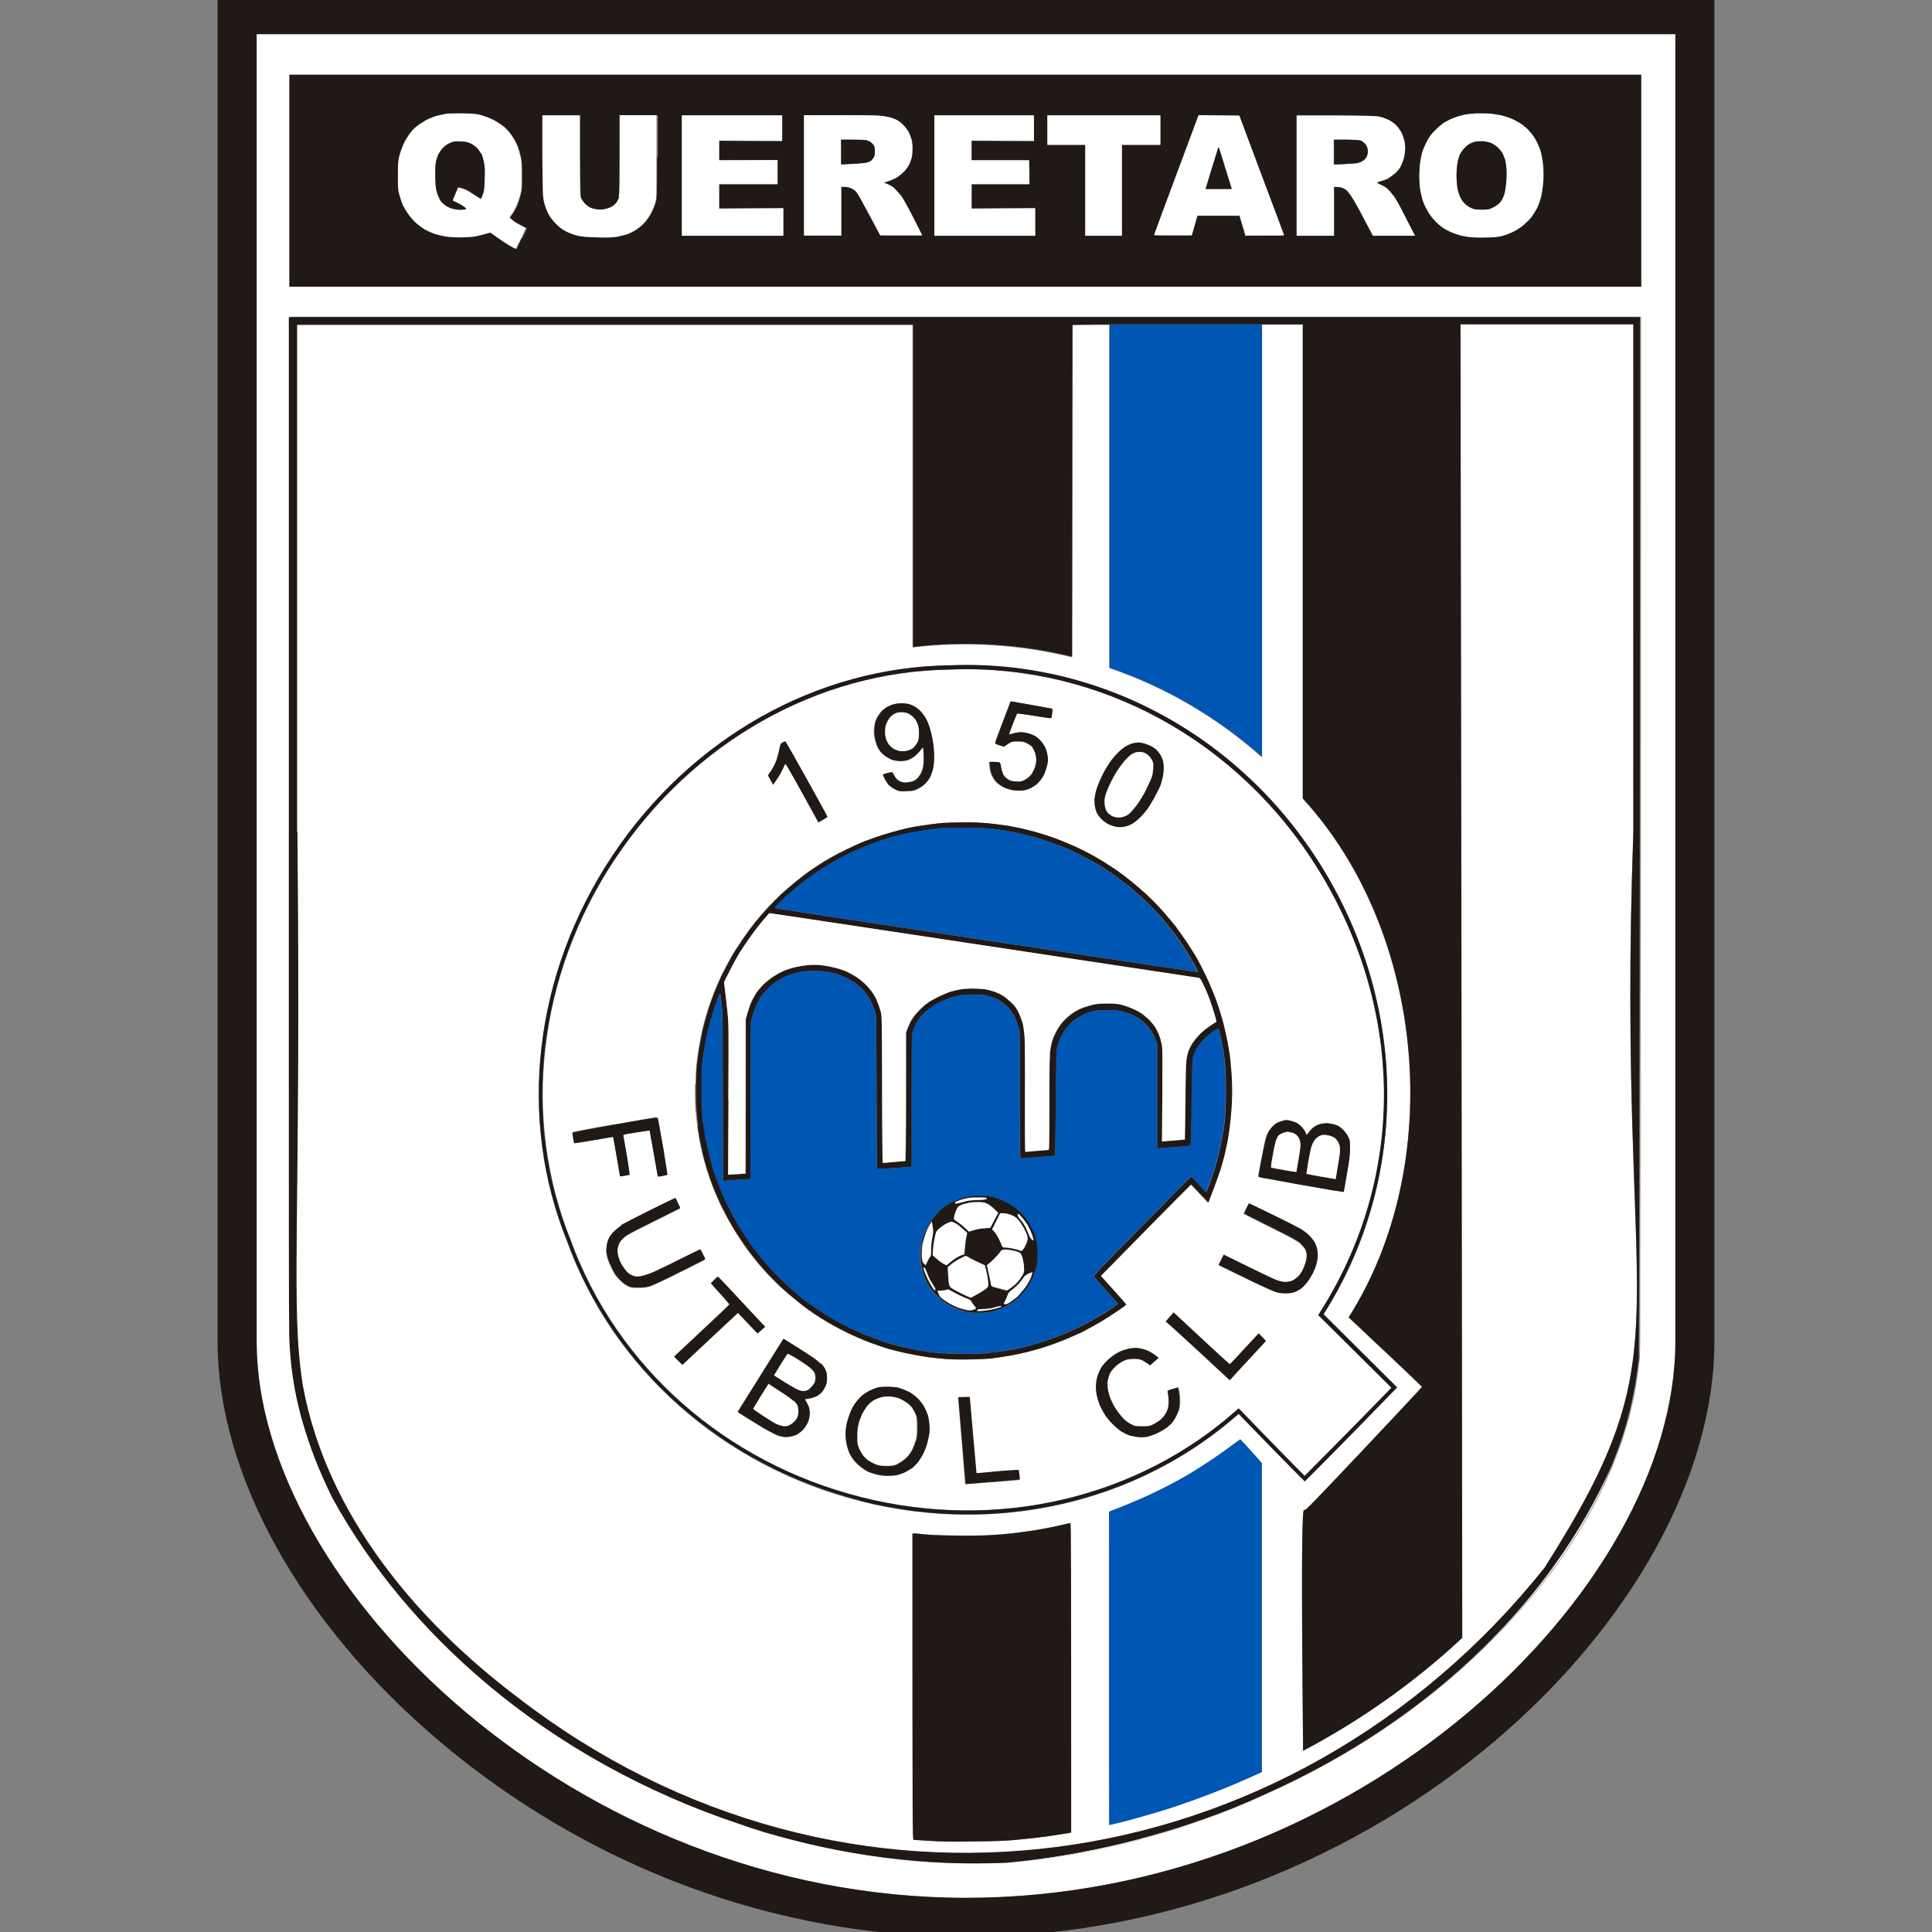 <?xml version="1.0" encoding="utf-8"?>
<svg xmlns="http://www.w3.org/2000/svg" height="99" viewBox="0 0 99 99" width="99">
  <rect x="0" y="0" width="99" height="99" fill="#808080" stroke="none"/>
  <defs>
    <style>.c{fill:#211915;}.c,.d,.e,.f{stroke-width:0px;}.d{opacity:0;}.d,.e{fill:#fff;}.f{fill:#0056b3;}</style>
  </defs>
  <g id="a">
    <rect class="d" height="99" width="99"/>
  </g>
  <g id="b">
    <path class="e" d="M84.07,44.44c-.01,11.84-.03,23.15-.05,25.02.04-.71.05-4.02.05-25.02Z"/>
    <path class="e" d="M39.13,93.87c.38.12.77.23,1.05.31.46.13,1.09.29,1.4.37.31.07.81.18,1.12.25.31.06.91.17,1.34.25.42.07.94.15,1.13.18.2.03.65.08,1,.12.35.03.86.08,1.13.11.32.02,1.08.04,2.16.04s1.83-.02,2.15-.04c-4.16.19-8.41-.37-12.48-1.58Z"/>
    <path class="e" d="M17.04,76.74c.16.31.4.76.54,1,.14.25.4.68.58.98.18.29.47.73.64.97.17.25.51.71.75,1.02.24.32.59.76.78.99.19.23.53.63.77.89.23.26.73.79,1.1,1.17.37.38.94.93,1.26,1.22.33.3.76.68.96.85.11.09.28.23.46.39-3.16-2.68-5.86-5.86-7.85-9.48Z"/>
    <path class="e" d="M77.19,83.26c.35-.37.82-.9,1.05-1.17.23-.27.51-.61.62-.74.11-.14.33-.43.49-.64.16-.22.38-.51.48-.64.1-.14.35-.5.54-.79.2-.3.48-.75.63-1,.15-.25.42-.72.59-1.04.18-.32.42-.81.55-1.08.12-.27.31-.71.43-.99-1.57,3.5-3.83,6.6-6.54,9.26.29-.27.81-.8,1.15-1.16Z"/>
    <path class="e" d="M58.25,16.63h5.35c-1.7,0-3.64,0-5.35,0Z"/>
    <path class="e" d="M82.96,74.2c.03-.1.08-.23.12-.36-.15.44-.31.88-.5,1.31.11-.27.28-.7.37-.95Z"/>
    <path class="e" d="M83.87,70.63c.04-.31.11-.78.14-1.04-.05.48-.12.95-.2,1.42.02-.13.04-.26.06-.38Z"/>
    <path class="e" d="M83.29,73.18c.09-.31.21-.75.27-.98.05-.23.13-.54.16-.71.02-.1.05-.28.08-.47-.17.93-.4,1.85-.7,2.75.07-.21.14-.43.19-.6Z"/>
    <path class="e" d="M63.53,92.52c.38-.16.92-.39,1.2-.52.04-.02.08-.04.12-.06-.46.2-.91.41-1.37.6.01,0,.03-.01.05-.02Z"/>
    <path class="e" d="M15.51,71.03c1.22,6.58,5.78,12.02,11.01,15.97,16.7,12.91,39.54,9.72,52.62-6.65,7.46-11.75,3.63-11.87,4.55-37.71v-26.01h-8.86c.05,29.69.06,43.55.09,67.31-2.41,2.26-5.24,4.26-8.16,5.79.04.39-.17-12.99.07-12.33.04.04.42-.34,3.04-3.12,1.64-1.74,2.99-3.18,2.99-3.2,0-.02-.76-.74-1.68-1.61-1.07-.99-1.75-1.67-2.08-1.95,5.03-7.92,3.92-19.78-2.35-26.59v-24.29c-.56,0-1.29,0-2.11,0v22.15c-2.25-2-4.9-3.57-7.81-4.56v-8.75s0-8.83,0-8.83c-.74,0-1.39,0-1.9.02,0,12.31-.02,16.49-.02,17.01-2.58-.64-5.46-.83-8.15-.5v-16.52H15.22s0,26,0,26c.2,20.36-.38,24.23.28,28.4ZM54.76,93.93c-.07,0-.36.06-.65.1-.29.04-.71.1-.94.13-.23.03-.74.08-1.13.12-.56.05-1.06.07-2.19.08-1.14.01-1.63,0-2.22-.03-.42-.03-.79-.05-.82-.05-.05,0-.06-.4-.06-15.71h.21c.11.02.38.05.58.06.21.02.85.04,1.43.05.67.02,1.3,0,1.73-.02.37-.02.88-.06,1.12-.09.25-.02.69-.08.99-.13.3-.04.76-.13,1.02-.18.26-.05.59-.13.72-.16.14-.03.27-.06.29-.06.03,0,.04,1.6.04,15.85l-.12.03ZM64.66,90.8l-.57.26c-.31.14-.95.42-1.43.61-.47.19-1.21.47-1.64.62-.44.15-1,.35-1.27.43-.26.08-.78.24-1.15.34-.37.11-.92.26-1.21.33-.3.07-.54.13-.55.13,0,0-.01-3.61-.01-16.06l.42-.16c.23-.09.7-.28,1.04-.43.35-.14.95-.43,1.35-.63.4-.2.99-.52,1.32-.72.32-.19.82-.51,1.1-.7.28-.19.73-.51.99-.7.26-.2.49-.36.5-.36.01,0,.27.27,1.11,1.22v15.83ZM31.37,43.88c4.01-6.03,10.47-9.68,17.3-9.77,7.93-.33,15.38,3.88,19.45,10.98,4.06,7.08,3.94,15.6-.3,22.27l3.77,3.75-.07.07c-2.83,2.91-4.57,4.65-4.59,4.67l-.07.07-.07-.07s-1.12-1.12-3.32-3.39c-3.81,3.37-8.75,5.16-13.88,5.16-1.82,0-3.67-.23-5.5-.69-7.04-1.78-12.66-6.75-15.03-13.3-2.56-6.32-1.7-13.7,2.31-19.73Z"/>
    <path class="e" d="M14.8,16.23v25.69c0,4.41,0,8.42,0,11.9,0-13.28,0-31.64,0-37.59Z"/>
    <path class="e" d="M38.43,93.65s.03,0,.04.01c-.19-.06-.37-.13-.55-.19.18.06.36.12.51.17Z"/>
    <path class="e" d="M52.75,95.33c.35-.04.8-.09,1-.12.2-.02.71-.1,1.14-.18.43-.07,1.02-.18,1.33-.25.31-.06.75-.16.99-.22.23-.05.71-.17,1.05-.26.35-.09.94-.26,1.32-.38.38-.12,1-.32,1.39-.45.38-.13.96-.34,1.28-.46.24-.09.61-.24.94-.37-3.74,1.48-7.67,2.43-11.57,2.79.27-.02.78-.07,1.13-.11Z"/>
    <path class="e" d="M15.65,73.33c.09.3.26.8.38,1.1.04.09.08.2.13.32-.25-.65-.47-1.31-.66-1.97.05.19.11.39.16.55Z"/>
    <path class="e" d="M15.15,71.33c0,.05.02.12.04.19-.05-.26-.1-.51-.14-.77.03.21.07.43.1.59Z"/>
    <path class="e" d="M15.36,72.27c.02.1.06.22.09.34-.07-.24-.12-.49-.18-.74.03.14.06.28.09.39Z"/>
    <path class="e" d="M16.5,75.58c.14.33.39.85.54,1.16-.32-.66-.62-1.32-.88-1.99.11.28.24.6.34.83Z"/>
    <path class="e" d="M14.83,68.36s0,.06,0,.08c.02.46.05,1,.07,1.19.02.19.06.55.1.81,0,.03.01.07.02.1-.1-.69-.17-1.39-.18-2.1,0-.02,0-.05,0-.08Z"/>
    <path class="e" d="M13.15,68.75c0,12.48,16.27,28.5,36.35,28.5h0c20.08,0,36.35-15.78,36.35-28.5V1.75H13.15v67ZM14.83,9.25V3.83h69.26v10.86s-69.26,0-69.26,0v-5.43ZM14.8,16.23h69.29c0,3.96,0,16.35-.01,28.21,0,21-.01,24.31-.05,25.02,0,.31,0,.37,0,.13-.03.26-.09.73-.14,1.04-.02.12-.04.25-.06.38,0,0,0,0,0,.01-.03.19-.07.37-.08.47-.03.16-.11.48-.16.71-.05.23-.17.66-.27.98-.05.17-.12.39-.19.6,0,.02-.01.04-.02.06-.05.14-.09.27-.12.36-.09.25-.26.68-.37.95,0,0,0,0,0,0,0,0,0,0,0,0-.11.27-.31.71-.43.99-.13.27-.37.76-.55,1.08-.17.32-.44.79-.59,1.04-.15.25-.43.7-.63,1-.2.3-.45.65-.54.79-.1.13-.31.43-.48.64-.16.22-.39.5-.49.64-.11.13-.39.47-.62.74-.23.27-.71.8-1.05,1.17-.35.36-.86.89-1.15,1.16-3.2,3.14-7.04,5.67-11.19,7.52-.04.02-.09.04-.12.06-.28.13-.82.36-1.2.52-.01,0-.03.01-.05.02-.1.04-.19.08-.29.12-.33.13-.7.28-.94.37-.33.12-.91.33-1.28.46-.38.13-1,.33-1.39.45-.38.11-.97.28-1.32.38-.34.09-.82.21-1.05.26-.24.05-.68.15-.99.22-.31.06-.91.17-1.33.25-.43.07-.94.15-1.14.18-.2.03-.65.08-1,.12-.35.03-.86.08-1.13.11,0,0,0,0,0,0,0,0,0,0,0,0-.32.02-1.08.04-2.15.04s-1.84-.02-2.16-.04c-.27-.02-.78-.07-1.13-.11-.36-.04-.81-.09-1-.12-.2-.02-.71-.1-1.13-.18-.43-.07-1.03-.18-1.34-.25-.31-.06-.81-.18-1.12-.25-.31-.07-.94-.24-1.4-.37-.28-.08-.67-.19-1.05-.31-.22-.07-.44-.14-.66-.21-.01,0-.03,0-.04-.01-.15-.05-.33-.11-.51-.17-4.75-1.57-9.23-4.03-13.03-7.25-.19-.15-.36-.3-.46-.39-.2-.17-.63-.55-.96-.85-.32-.29-.89-.84-1.26-1.22-.37-.38-.87-.91-1.1-1.17-.23-.26-.58-.66-.77-.89-.19-.23-.54-.67-.78-.99-.24-.32-.57-.78-.75-1.02-.17-.24-.47-.68-.64-.97-.18-.29-.45-.73-.58-.98-.14-.25-.39-.7-.54-1-.15-.31-.4-.83-.54-1.16-.1-.23-.23-.55-.34-.83,0,0,0,0,0,0-.05-.12-.09-.23-.13-.32-.12-.31-.29-.81-.38-1.1-.05-.15-.1-.35-.16-.55-.02-.06-.03-.11-.05-.17-.03-.13-.07-.25-.09-.34-.03-.12-.06-.25-.09-.39-.03-.12-.05-.24-.08-.36-.01-.07-.03-.13-.04-.19-.03-.15-.07-.38-.1-.59-.01-.07-.02-.13-.03-.2,0-.03-.01-.07-.02-.1-.03-.25-.08-.61-.1-.81-.02-.19-.05-.73-.07-1.19,0-.02,0-.04,0-.08-.02-.96-.02-6.91-.02-14.54,0-3.49,0-7.49,0-11.9v-25.69Z"/>
    <path class="c" d="M13.15-.25h-2v69c0,6.79,4.24,14.44,11.35,20.46,7.66,6.48,17.24,10.04,27,10.04,21.24,0,38.35-16.69,38.35-30.5V-.25H13.15ZM85.85,68.75c0,12.72-16.27,28.5-36.35,28.5h0c-20.08,0-36.35-16.02-36.35-28.5V1.75h72.7v67Z"/>
    <path class="c" d="M84.09,3.83H14.83v10.86h69.27V3.83ZM26.73,12.22c-.14.29-.26.53-.26.54-.01,0-.17-.07-.37-.19-.19-.11-.48-.3-.63-.42-.15-.11-.29-.21-.31-.22-.02,0-.13.02-.26.06-.13.04-.37.1-.52.13-.18.03-.49.05-.78.05s-.6-.02-.77-.05c-.16-.03-.42-.09-.56-.14-.14-.05-.37-.15-.5-.23-.12-.08-.33-.23-.46-.35-.12-.11-.3-.33-.4-.48-.09-.14-.21-.35-.26-.46-.05-.11-.12-.32-.16-.48-.07-.25-.07-.35-.07-1s0-.74.09-1.05c.05-.18.16-.47.24-.63.08-.16.23-.4.34-.53.12-.14.29-.3.47-.42.15-.1.37-.23.48-.27.11-.05.3-.12.43-.15.12-.03.32-.08.43-.09.11-.02.48-.02.83-.02.54,0,.66.02.95.09.17.05.43.14.56.21.13.06.33.18.44.26.11.07.26.2.33.28.08.08.21.25.29.38.08.12.19.34.25.48.05.14.12.38.15.53.05.22.06.42.06.98,0,.64,0,.71-.09,1.02-.05.18-.14.43-.19.54-.05.12-.15.28-.21.37-.05.08-.11.16-.13.18-.01.02.08.1.2.19.12.08.32.2.44.26.11.06.22.11.22.11,0,0-.1.24-.24.53ZM33.67,8.03c0,2.1,0,2.12-.07,2.37-.04.14-.13.36-.2.49-.06.13-.2.34-.3.46-.1.12-.29.29-.43.39-.13.09-.36.21-.49.26-.14.04-.39.11-.56.14-.25.04-.45.05-.99.03-.49-.02-.76-.03-.98-.08-.2-.04-.42-.12-.59-.21-.22-.11-.34-.19-.54-.4-.19-.2-.3-.34-.4-.53-.07-.14-.17-.41-.21-.57-.07-.31-.07-.34-.08-2.39v-2.07s1.9,0,1.9,0v2.08c.01,1.97.02,2.09.08,2.2.03.06.11.17.18.24.07.07.17.15.24.19.06.03.21.08.33.1.16.03.27.03.43,0,.12-.02.29-.08.37-.12.09-.05.2-.15.26-.22.05-.07.12-.21.14-.3.04-.14.05-.5.05-4.17h1.9v2.12ZM40.14,12.08h-5.2v-6.17h5.14v1.32l-3.23-.02v1h3s0,1.22,0,1.22h-3v1.25l3.29-.02v1.4ZM45.1,12.06l-.47-.88c-.26-.48-.52-.96-.58-1.07-.06-.11-.15-.25-.21-.31-.05-.06-.17-.14-.27-.17-.09-.04-.24-.06-.47-.06v2.5h-1.91v-6.17h1.78c.99,0,1.94.01,2.13.03.19.02.44.07.56.1.12.04.28.11.36.16.08.04.22.17.31.27.09.1.2.25.24.34.04.09.1.24.13.35.02.1.05.3.05.44s-.02.33-.03.43c-.02.1-.07.27-.13.38-.05.11-.15.27-.24.36-.08.08-.23.22-.34.29s-.32.17-.72.31l.19.08c.11.04.26.13.33.2.07.06.21.21.3.33.1.13.35.55.65,1.14.26.51.48.94.48.95s-.48.01-2.15,0ZM53.04,12.08h-5.16v-6.17h5.1v1.32l-3.19-.02v1h2.95l.02,1.22h-2.96v1.25l3.26-.02v1.4ZM57.49,12.08h-1.88v-4.65h-1.94v-1.51h5.79v1.51h-1.98v4.65ZM63.81,12.08l-.07-.24c-.03-.13-.1-.36-.23-.78h-2.16l-.29,1h-.96c-.53.01-.96,0-.97,0,0-.01.51-1.4,1.14-3.08l1.14-3.06,2.07.02,1.14,3.05c.63,1.68,1.14,3.06,1.15,3.07,0,.01-.45.02-1.98.02ZM70.34,12.08l-.45-.85c-.24-.47-.52-.98-.63-1.13-.1-.15-.23-.32-.29-.37-.06-.04-.17-.1-.23-.12-.06-.02-.18-.04-.4-.03v2.5h-1.91v-6.17s2.02,0,2.02,0c1.76.02,2.04.02,2.26.07.14.03.35.11.48.18.14.07.29.19.38.29.08.09.19.25.24.35.05.09.11.27.14.39.04.16.05.29.04.51-.01.19-.05.38-.1.51-.04.12-.11.29-.16.37-.05.09-.18.23-.3.33-.11.09-.27.2-.36.25-.08.04-.23.09-.34.12-.1.03-.19.06-.19.07,0,0,.1.06.22.12.12.05.28.15.35.22s.19.21.27.32c.08.11.24.38.36.61.12.23.33.65.75,1.45h-2.15ZM79.08,9.35c-.01.24-.06.57-.11.74-.04.17-.14.44-.21.58s-.21.35-.29.46c-.09.11-.26.28-.39.39-.12.11-.36.26-.52.34-.16.08-.42.18-.57.22-.2.05-.44.07-.83.08-.34.01-.65,0-.84-.02-.16-.02-.39-.06-.49-.09-.11-.03-.32-.1-.46-.16-.14-.06-.33-.16-.41-.22-.08-.05-.24-.18-.34-.28-.11-.1-.25-.27-.32-.37s-.17-.29-.24-.41c-.06-.13-.14-.32-.17-.42s-.07-.3-.1-.45c-.03-.16-.05-.45-.05-.72s.02-.59.05-.76c.03-.16.07-.38.1-.48.03-.1.12-.33.22-.51.14-.27.21-.38.45-.61.15-.15.38-.34.49-.41.12-.07.33-.17.47-.22.14-.05.36-.12.49-.15.13-.03.39-.06.57-.07.18-.01.49,0,.69,0,.2.02.49.06.64.09.15.04.39.11.51.16.13.05.33.16.45.23.12.07.29.21.38.29.08.08.22.23.29.33s.19.3.26.45c.07.15.16.39.19.53.04.14.08.44.1.64.02.24.02.54,0,.81Z"/>
    <path class="e" d="M71.39,10.02c-.07-.11-.2-.25-.27-.32s-.22-.17-.35-.22c-.12-.05-.22-.11-.22-.12,0,0,.08-.04.19-.07.1-.03.26-.08.34-.12.08-.04.24-.15.36-.25.11-.09.25-.24.3-.33.05-.08.12-.25.16-.37.05-.13.08-.32.1-.51.01-.22,0-.35-.04-.51-.03-.12-.09-.3-.14-.39-.05-.1-.16-.26-.24-.35-.09-.1-.24-.22-.38-.29-.12-.07-.34-.15-.48-.18-.21-.05-.5-.06-2.26-.07h-2.01s0,3.08,0,3.08v3.08h1.91v-2.5c.22,0,.33.01.4.03.06.02.17.08.23.12.06.05.19.21.29.37.1.15.39.66.63,1.13l.45.85h2.15c-.42-.81-.63-1.23-.75-1.46-.12-.23-.28-.5-.36-.61ZM70.04,7.99c-.03.08-.11.19-.18.23-.06.05-.19.1-.28.13-.09.02-.41.05-1.24.08v-.64s0-.64,0-.64h.66c.6.02.67.03.78.09.06.04.15.12.19.18.04.06.08.18.09.26.02.11,0,.19-.04.3Z"/>
    <path class="e" d="M63.49,5.92l-2.07-.02-1.14,3.06c-.63,1.68-1.14,3.07-1.14,3.08,0,.01.44.02.97.02h.96s.29-1.01.29-1.01h2.16c.12.42.19.65.23.78l.07.24c1.53,0,1.98,0,1.98-.02,0-.01-.52-1.4-1.15-3.07l-1.14-3.05ZM62.79,9.69c-.18,0-.48,0-1.02,0l.31-1.02c.17-.56.32-1.04.33-1.07,0-.02.02-.04.03-.03,0,0,.15.48.66,2.12h-.32Z"/>
    <polygon class="e" points="59.46 5.91 53.67 5.91 53.67 6.67 53.67 7.42 55.61 7.42 55.61 12.08 57.49 12.08 57.49 7.42 59.46 7.42 59.46 5.91"/>
    <path class="e" d="M78.98,7.9c-.03-.14-.12-.38-.19-.53-.06-.14-.18-.35-.26-.45s-.21-.25-.29-.33c-.09-.08-.26-.22-.38-.29-.12-.07-.32-.18-.45-.23-.12-.05-.36-.12-.51-.16-.15-.03-.44-.08-.64-.09-.2,0-.51-.01-.69,0-.18.01-.44.04-.57.07-.13.03-.35.09-.49.15-.14.05-.35.15-.47.22-.12.07-.34.25-.49.41-.24.23-.31.34-.45.61-.09.18-.19.41-.22.51-.03.1-.07.31-.1.48-.03.17-.05.49-.05.76s.02.56.05.72c.03.15.07.35.1.45s.1.29.17.42c.06.12.17.31.24.41s.21.26.32.37c.1.1.26.23.34.28.08.06.27.15.41.22.14.06.35.13.46.16.11.03.33.07.49.09.19.02.5.03.84.02.39,0,.62-.03.83-.08.15-.04.41-.14.57-.22.16-.08.4-.23.52-.34.13-.11.3-.28.39-.39.08-.11.22-.32.29-.46s.17-.41.21-.58c.04-.17.09-.5.11-.74.02-.27.02-.57,0-.81-.01-.21-.06-.5-.1-.64ZM77.17,9.39c-.02.2-.05.43-.08.51-.02.08-.07.21-.11.28-.03.07-.11.18-.17.24-.06.06-.21.16-.33.22-.2.09-.24.1-.56.1s-.37,0-.53-.08c-.1-.04-.24-.14-.32-.21-.08-.07-.19-.22-.24-.33-.05-.11-.12-.32-.15-.46-.02-.14-.05-.44-.05-.67s.02-.52.05-.65c.02-.13.08-.31.11-.4.04-.08.14-.23.23-.33.08-.1.22-.21.3-.25.08-.04.21-.09.29-.11.08-.01.25-.02.37-.01.12,0,.3.04.4.08.09.03.24.13.33.21.09.07.2.21.25.29.04.08.11.23.14.33.03.1.06.34.08.53.01.2,0,.5-.02.71Z"/>
    <path class="e" d="M26.31,11.32c-.12-.08-.21-.17-.2-.19.01-.01.07-.1.13-.18.06-.08.15-.25.21-.37.05-.12.14-.36.19-.54.08-.31.09-.38.09-1.02,0-.55,0-.75-.06-.98-.03-.15-.1-.39-.15-.53-.05-.13-.16-.35-.25-.48-.08-.13-.21-.3-.29-.38-.07-.08-.22-.21-.33-.28-.11-.08-.31-.2-.44-.26-.13-.06-.39-.16-.56-.21-.28-.07-.4-.08-.95-.09-.35,0-.72,0-.83.02-.11.02-.3.06-.43.09-.13.03-.32.1-.43.15-.11.04-.32.17-.48.27-.18.12-.35.27-.47.42-.1.13-.26.37-.34.53-.08.16-.19.45-.24.63-.08.31-.09.37-.09,1.05s0,.75.07,1c.04.16.11.37.16.48.04.11.16.32.26.46.09.15.27.36.4.48.12.11.33.27.46.35.13.07.35.18.5.23.14.05.4.11.56.14.17.03.49.05.77.05s.6-.02.78-.05c.16-.03.4-.09.52-.13.13-.04.24-.07.26-.06.02.01.16.11.31.22.15.11.44.3.63.42.2.12.36.2.37.19,0-.01.12-.25.26-.54.14-.29.25-.53.24-.53,0,0-.11-.05-.22-.11-.12-.06-.32-.17-.44-.26ZM24.83,9.14c0,.32-.03.61-.06.71-.02.09-.07.21-.14.34l-.3-.19c-.16-.11-.37-.23-.46-.28-.09-.04-.22-.09-.4-.12l-.15.34c-.08.18-.14.34-.13.34,0,0,.11.06.23.11.12.05.28.15.36.21q.15.11.06.13s-.16.02-.26.02-.27-.02-.38-.05c-.11-.02-.27-.1-.36-.16-.09-.06-.21-.17-.26-.24s-.13-.25-.18-.39c-.07-.23-.09-.34-.1-.79,0-.32,0-.62.02-.76.02-.12.08-.32.13-.43.05-.11.16-.27.24-.35.08-.08.21-.18.29-.22.08-.04.21-.09.29-.11.08-.01.26-.02.4,0,.15,0,.31.04.41.09.09.04.23.13.32.21.08.07.18.21.23.31.05.1.11.3.14.46.04.23.05.39.04.83Z"/>
    <polygon class="e" points="49.78 9.44 52.75 9.44 52.73 8.21 49.78 8.21 49.78 7.21 52.98 7.22 52.98 5.91 47.88 5.91 47.88 8.99 47.88 12.08 53.04 12.08 53.04 10.67 49.78 10.69 49.78 9.44"/>
    <polygon class="e" points="36.85 9.44 39.84 9.44 39.84 8.2 36.85 8.21 36.85 7.21 40.08 7.22 40.08 5.91 34.94 5.91 34.94 8.99 34.94 12.08 40.14 12.08 40.14 10.67 36.85 10.69 36.85 9.44"/>
    <path class="e" d="M46.12,9.97c-.09-.11-.23-.26-.3-.33-.07-.07-.22-.16-.33-.2l-.19-.08c.41-.13.61-.23.72-.31s.26-.21.34-.29c.08-.09.19-.25.24-.36.05-.11.11-.28.13-.38.02-.1.03-.29.03-.43s-.02-.34-.05-.44c-.03-.1-.09-.26-.13-.35-.04-.08-.15-.24-.24-.34-.09-.1-.23-.22-.31-.27-.08-.05-.24-.12-.36-.16-.12-.03-.37-.08-.56-.1-.19-.02-1.14-.03-2.13-.03h-1.78v6.17h1.91v-2.5c.23,0,.38.02.47.06.1.04.22.11.27.17.05.06.15.2.21.31.06.11.32.59.58,1.07l.47.88c1.67.01,2.15,0,2.15,0s-.22-.44-.48-.95c-.3-.59-.54-1.01-.65-1.14ZM44.75,8.09c-.04.07-.11.14-.15.16-.03.02-.14.06-.23.08-.09.02-.41.05-1.27.09v-1.27h.57c.31,0,.63.01.72.03.08.01.18.05.22.09.04.03.11.1.15.15.05.07.07.14.07.32,0,.18,0,.25-.08.34Z"/>
    <path class="e" d="M31.73,10.08c-.02.09-.09.22-.14.3-.05.07-.17.17-.26.22-.08.04-.25.1-.37.12-.16.03-.27.03-.43,0-.11-.02-.26-.06-.33-.1-.06-.03-.17-.12-.24-.19-.06-.07-.14-.18-.18-.24-.06-.11-.06-.24-.07-2.2v-2.08h-1.92v2.07c.02,2.05.02,2.07.09,2.39.04.17.14.43.21.57.1.19.21.34.4.53.21.21.33.29.54.4.18.09.4.16.59.21.23.05.5.07.98.08.54.01.74,0,.99-.03.17-.03.42-.09.56-.14.13-.05.36-.16.49-.26.14-.09.33-.27.43-.39.1-.12.24-.33.3-.46.07-.13.15-.36.2-.49.07-.24.07-.26.07-2.37v-2.12s-1.89,0-1.89,0c0,3.67,0,4.03-.05,4.17Z"/>
    <path class="c" d="M62.42,7.59s-.16.51-.33,1.07l-.31,1.02c.54.01.84.01,1.02,0h.32c-.51-1.65-.66-2.13-.66-2.13,0,0-.02,0-.03.03Z"/>
    <path class="c" d="M69.8,7.24c-.1-.06-.18-.07-.78-.08h-.66s0,.63,0,.63v.64c.83-.03,1.14-.06,1.23-.08.09-.02.21-.08.28-.13.06-.04.14-.15.18-.23.04-.11.05-.19.04-.3,0-.08-.05-.2-.09-.26-.04-.06-.12-.14-.19-.18Z"/>
    <path class="c" d="M77.11,8.15c-.03-.1-.09-.25-.14-.33-.05-.08-.16-.21-.25-.29-.09-.08-.24-.17-.33-.21-.1-.03-.28-.07-.4-.08-.12,0-.29,0-.37.01-.08.02-.21.07-.29.11-.08.04-.22.15-.3.25-.09.09-.19.24-.23.33-.03.09-.09.27-.11.4-.02.13-.05.43-.05.65s.02.52.05.67c.03.14.09.35.15.46.05.11.16.25.24.33.08.07.22.17.32.21.16.07.23.08.53.08s.36,0,.56-.1c.12-.06.26-.15.33-.22.06-.06.14-.17.17-.24.04-.07.09-.2.11-.28.02-.08.06-.31.08-.51.02-.21.03-.5.02-.71-.02-.19-.05-.43-.08-.53Z"/>
    <path class="c" d="M44.61,7.28s-.14-.07-.22-.09c-.08-.02-.41-.03-.72-.03h-.57v1.27c.86-.04,1.18-.07,1.27-.09.09-.02.2-.06.23-.08.03-.02.1-.09.15-.16.07-.09.08-.16.08-.34,0-.17-.01-.24-.07-.32-.03-.05-.1-.12-.15-.15Z"/>
    <path class="c" d="M24.64,7.86c-.05-.1-.15-.24-.23-.31-.08-.07-.22-.17-.32-.21-.1-.04-.26-.08-.41-.09-.13,0-.31,0-.4,0-.08.02-.21.07-.29.11-.08.04-.21.14-.29.22-.08.08-.19.24-.24.35-.05.11-.11.3-.13.43-.02.14-.03.44-.02.76.02.46.03.56.1.79.05.14.13.32.18.39s.16.17.26.24c.09.06.25.13.36.16.11.03.28.05.38.05s.22-.02.26-.02q.08-.02-.06-.13c-.08-.06-.24-.15-.36-.21-.12-.05-.22-.11-.23-.11,0,0,.05-.16.13-.34l.15-.34c.18.03.31.08.4.12.09.04.3.17.46.28l.3.19c.07-.13.11-.25.14-.34.03-.09.05-.39.06-.71.02-.44,0-.6-.04-.83-.03-.15-.09-.36-.14-.46Z"/>
    <path class="e" d="M44.14,76.72c6.94,1.75,14.15.08,19.27-4.49l.07-.06.07.07c1.92,1.99,3.03,3.11,3.31,3.39.35-.35,1.98-1.98,4.45-4.52l-3.75-3.72.04-.07c4.31-6.71,4.44-14.98.34-22.13-3.89-6.78-10.88-10.9-18.41-10.9-.29,0-.58,0-.86.02h0c-6.76.09-13.16,3.71-17.13,9.68-3.97,5.97-4.82,13.28-2.29,19.55,2.35,6.49,7.92,11.42,14.9,13.18ZM34.96,69.93l-.42-.42.39-.37c.21-.2.85-.8,1.41-1.32.56-.52,1.02-.97,1.03-.98,0-.02-.2-.27-.95-1.09l.17-.17c.09-.1.18-.17.19-.17s.44.45.94.99c.51.55,1.05,1.13,1.48,1.58l-.39.34-.27-.28c-.15-.15-.37-.39-.74-.78l-.08.07s-.68.63-2.77,2.59ZM42.28,71.08c-.05.1-.14.24-.21.31-.07.07-.19.16-.28.19-.08.03-.23.08-.34.1-.11.02-.2.03-.21.03,0,0,.02.06.07.14.04.07.11.21.14.3.03.11.04.24.03.38s-.04.28-.11.41c-.05.11-.17.27-.25.36-.09.08-.24.19-.33.24-.1.04-.27.09-.4.1-.19.02-.27,0-.48-.05-.15-.05-.44-.2-.74-.37-.27-.16-.69-.42-.93-.57-.24-.15-.44-.28-.44-.29s.19-.32.42-.68c.23-.37.72-1.15,1.09-1.74.37-.59.7-1.13.75-1.2l.08-.12.12.07c.06.04.33.21.59.37s.6.38.76.49c.15.1.35.26.43.35.08.09.18.24.23.33.06.13.08.21.08.43,0,.22-.02.3-.09.45ZM47.61,73.48c-.02.14-.07.39-.12.54-.04.15-.13.38-.2.5-.06.11-.17.29-.24.39-.07.09-.21.23-.3.31-.09.07-.28.18-.41.24-.12.06-.32.12-.43.14-.11.02-.32.03-.46.03-.16,0-.38-.02-.54-.07-.15-.04-.35-.1-.45-.15-.09-.04-.26-.16-.38-.25-.12-.1-.28-.26-.36-.37-.08-.1-.18-.27-.22-.37-.04-.1-.1-.3-.13-.44-.02-.14-.05-.37-.05-.5s.03-.38.06-.53c.04-.15.11-.4.17-.53.05-.14.16-.36.24-.47.08-.12.22-.29.33-.39.1-.09.29-.22.43-.29.13-.06.32-.14.42-.16.13-.03.29-.05.58-.04.3,0,.45.03.61.09.12.04.3.12.41.17.11.06.3.2.43.32.15.14.27.3.35.45.07.13.15.3.17.4.03.09.06.29.08.45.02.2.02.35,0,.54ZM50.85,75.95c-.76.06-1.38.11-1.39.11s-.08-.93-.17-2.05c-.09-1.12-.17-2.12-.2-2.39h.2c.11-.01.25-.02.3-.02.06,0,.09,0,.09.05,0,.03.07.91.17,1.96.09,1.04.17,1.9.17,1.9,0,0,.48-.04,1.06-.1.58-.05,1.07-.09,1.08-.07s.04.13.05.26c.01.13.02.24.02.24,0,0-.63.06-1.39.12ZM60.41,72.27c-.03.1-.11.27-.17.38-.06.11-.16.25-.22.31-.06.06-.19.17-.3.25s-.3.18-.43.24c-.13.06-.33.13-.45.16-.15.04-.29.05-.46.03-.14,0-.35-.05-.46-.08-.12-.04-.31-.13-.43-.2-.12-.08-.33-.26-.48-.41-.16-.16-.33-.38-.43-.55-.09-.15-.2-.37-.24-.48-.04-.11-.1-.32-.13-.46-.03-.18-.04-.35-.03-.53,0-.16.05-.35.1-.49.05-.12.12-.28.16-.35s.15-.2.25-.31c.1-.11.3-.27.43-.36.13-.09.34-.19.45-.23s.26-.08.35-.09c.08-.02.2-.03.28-.03.07,0,.23.02.35.05.12.03.3.1.41.16.11.06.25.15.42.3l-.43.38-.16-.11c-.08-.06-.22-.14-.3-.17-.11-.04-.22-.06-.43-.05-.24.01-.31.03-.51.12-.14.07-.31.19-.43.32-.14.14-.22.25-.27.39-.04.1-.08.27-.09.37,0,.09,0,.26.02.37.01.11.07.32.13.46.06.14.17.38.26.51.09.14.25.35.36.47.13.14.27.25.42.33.22.11.24.12.59.12s.38,0,.59-.11c.12-.06.3-.18.39-.26.09-.09.21-.24.27-.36.07-.14.1-.26.11-.43,0-.13,0-.31-.02-.44-.04-.18-.04-.21,0-.24.02-.01.15-.06.51-.16l.05.2c.02.11.05.34.04.5,0,.17-.02.37-.05.48ZM64.02,69.63c-.46.5-.88.95-1.01,1.1l-1.51-1.4c-.83-.77-1.57-1.45-1.77-1.61l.2-.23.2-.23.15.14c.08.07.73.67,1.43,1.33.7.65,1.29,1.19,1.3,1.19s.35-.36,1.47-1.57l.37.39-.84.91ZM64.64,59.37c.08-.47.18-.94.22-1.06.04-.12.11-.29.17-.38.06-.09.17-.22.25-.29.09-.08.21-.14.33-.18.1-.02.19-.05.21-.06.02,0,.06,0,.1-.01.03,0,.14.02.23.04.09.02.22.07.3.11s.2.14.27.23c.08.09.16.21.18.27s.04.11.05.11c.01,0,.06-.06.12-.15.06-.08.17-.19.25-.25.08-.06.21-.12.3-.15.09-.03.25-.05.36-.05s.29.04.41.07c.18.05.26.11.41.25.11.11.22.26.28.38.08.18.09.23.09.59,0,.33-.03.56-.16,1.31-.09.5-.16.91-.16.92,0,0-.28-.03-.61-.09-.34-.05-1.16-.2-1.83-.32-.67-.12-1.38-.25-1.58-.29-.3-.05-.37-.08-.36-.12,0-.03.08-.43.16-.89ZM63.86,61.92c.06-.13.12-.25.13-.25,0,0,.54.26,1.2.58.65.32,1.31.65,1.46.74.14.09.34.24.43.34.09.09.21.23.25.31.05.07.11.23.14.35.04.15.05.28.03.45,0,.13-.05.32-.09.43-.03.11-.12.3-.18.43-.06.13-.19.33-.29.45-.09.11-.24.26-.32.31-.08.05-.22.13-.31.16-.11.04-.25.06-.45.06-.21,0-.35-.02-.53-.08-.13-.04-.61-.26-1.07-.48-.45-.22-1.05-.51-1.83-.89l.26-.53,1.26.62c.69.34,1.36.65,1.49.7.14.05.3.08.43.08.12,0,.24-.02.33-.07.07-.03.2-.12.28-.19.09-.08.19-.22.26-.36.06-.13.13-.31.16-.42.03-.1.05-.25.05-.33,0-.08-.03-.21-.06-.28-.03-.07-.15-.21-.26-.31-.16-.14-.42-.29-1.55-.85-.75-.37-1.36-.68-1.36-.69s.05-.13.12-.27ZM56.09,40.92c.01-.1.04-.27.07-.38.02-.11.1-.32.17-.48.06-.15.19-.42.28-.58.09-.16.24-.4.34-.53.09-.12.27-.33.4-.45.13-.12.31-.25.43-.31.11-.05.26-.11.34-.12.08-.01.17-.03.2-.03.03,0,.13.01.22.03.09.02.27.08.38.13s.25.15.32.2c.06.06.15.17.2.24.05.07.11.21.14.3.03.09.05.27.05.39s-.02.34-.05.48c-.03.14-.09.35-.13.46-.04.11-.19.39-.32.63-.13.23-.3.51-.39.62s-.23.27-.33.37c-.09.09-.25.22-.34.28-.11.07-.26.14-.41.17-.19.04-.28.05-.45.02-.11-.02-.3-.08-.42-.14-.12-.06-.27-.17-.36-.27-.09-.09-.19-.22-.22-.3-.04-.07-.09-.23-.11-.35-.02-.12-.03-.29-.02-.4ZM50.9,39.04c.12,0,.24,0,.28.02.05.01.07.06.1.25.02.12.07.28.1.35s.1.15.14.19c.04.04.13.1.19.13.06.03.21.06.36.07.22.01.26,0,.42-.08.1-.05.24-.16.31-.24.07-.08.16-.25.21-.38.05-.14.08-.3.08-.42s-.03-.26-.07-.38c-.04-.1-.11-.23-.15-.29-.05-.05-.17-.13-.27-.18-.15-.07-.22-.09-.48-.09-.29,0-.3,0-.69.27l-.23-.07c-.15-.04-.23-.08-.22-.12,0-.02.18-.5.39-1.07.21-.56.39-1.03.4-1.05.01-.01.05-.02.09,0,.03,0,.5.09,1.02.18.52.09.98.18,1,.18.04.02.04.05.02.24-.02.13-.04.24-.05.25,0,0-.4-.04-.87-.12-.48-.08-.87-.13-.88-.12,0,.01-.11.26-.22.54-.11.29-.2.53-.19.53,0,0,.1-.01.21-.05.11-.03.29-.06.4-.06s.28.03.39.06c.1.03.26.1.34.14.08.05.21.16.29.25.08.09.18.24.22.33.04.09.1.28.12.41.03.21.03.29-.02.51-.03.14-.09.34-.14.43-.04.09-.13.24-.2.33-.07.08-.18.2-.25.25-.07.05-.21.13-.31.18-.1.05-.28.09-.4.1-.12.01-.31,0-.45-.02-.13-.02-.31-.08-.41-.12-.1-.04-.26-.14-.36-.22-.13-.1-.2-.2-.29-.37-.08-.17-.12-.29-.16-.74h.21ZM44.79,37.32c.02-.21.04-.33.11-.48.05-.11.15-.26.22-.35.07-.08.19-.18.26-.23.07-.05.23-.12.34-.16.13-.04.31-.07.45-.07.13,0,.3.02.38.04.08.02.21.07.29.12.08.04.23.16.33.26.11.11.23.29.3.44.07.13.16.39.2.56.05.17.11.46.13.63.03.17.05.48.05.69,0,.26-.02.46-.06.62-.03.14-.1.33-.15.43-.05.1-.16.25-.26.34-.09.09-.27.21-.38.26-.19.09-.25.1-.58.11-.35.01-.37,0-.57-.09-.12-.06-.27-.16-.33-.23-.06-.07-.15-.21-.2-.31-.05-.1-.09-.2-.09-.21,0-.01.09-.05.21-.08.12-.03.23-.05.25-.05.01,0,.06.06.1.14.04.08.11.18.16.23.05.05.16.11.25.14.13.04.2.04.35.01.1-.02.23-.05.28-.08.05-.02.14-.1.21-.17.06-.07.15-.21.19-.32.06-.16.08-.28.09-.58,0-.21,0-.44-.04-.66l-.14.18c-.08.1-.22.24-.31.31-.09.07-.24.15-.33.18-.08.03-.25.05-.36.05s-.28-.02-.37-.04c-.09-.02-.26-.11-.38-.19-.15-.09-.26-.2-.35-.34-.1-.15-.15-.28-.21-.51-.06-.25-.07-.37-.05-.59ZM39.5,39.51c.08-.12.2-.34.25-.48.06-.15.13-.41.17-.59.06-.3.07-.33.17-.39.05-.03.12-.06.14-.06.02,0,.51.86,1.09,1.91.58,1.05,1.06,1.93,1.07,1.95,0,.02-.1.09-.46.29l-.82-1.49c-.45-.82-.84-1.49-.86-1.5-.01,0-.05.04-.08.11-.02.07-.1.23-.18.36-.07.12-.19.31-.39.59l-.26-.48.15-.22ZM35.64,55.54c0-.39.03-.86.05-1.04.02-.18.07-.56.12-.84.05-.28.13-.7.18-.92.05-.23.16-.64.25-.91.08-.27.23-.69.32-.92.09-.24.27-.65.39-.91.13-.26.34-.66.47-.89.12-.23.39-.64.58-.92.19-.28.49-.69.66-.91.18-.22.48-.56.66-.76.19-.21.5-.52.68-.69.19-.17.52-.46.74-.64.22-.17.53-.42.69-.53.16-.11.51-.35.79-.52.27-.17.76-.44,1.09-.59.32-.16.76-.36.97-.44.21-.08.61-.22.91-.32.29-.09.73-.22.99-.28.25-.06.64-.14.86-.18.22-.03.53-.08.69-.1.16-.02.42-.05.57-.06s.6-.03,1-.03c.43,0,.94.02,1.25.04.29.03.77.09,1.05.13.29.05.73.13.97.2.25.06.62.16.83.23s.58.19.81.28c.23.09.57.23.77.32.19.08.52.25.74.36.22.11.6.33.84.48.24.15.58.38.74.49.16.12.47.36.69.53.22.18.54.46.73.63.18.17.46.45.61.61.15.16.36.4.47.53.11.12.29.34.4.48.11.14.35.48.54.76.19.28.44.67.55.87.11.2.31.57.43.83.12.25.3.65.39.88.09.22.23.61.32.86.08.24.21.69.28.99.07.3.15.68.18.84.03.16.07.41.09.53.01.13.05.49.08.79.03.31.05.81.05,1.11s-.02.8-.05,1.09c-.02.29-.06.65-.08.79-.02.15-.06.42-.09.61-.03.19-.1.5-.15.7-.04.2-.15.57-.23.84-.08.27-.26.76-.62,1.68l-.88-.93-.71.71c-.39.39-1.43,1.45-3.92,3.98l.65.72c.36.4.65.74.65.75s-.18.15-.4.3c-.21.15-.62.41-.9.58-.28.17-.71.41-.96.53-.26.12-.68.31-.96.42-.27.11-.68.26-.91.33-.23.07-.65.19-.94.27-.29.07-.75.17-1.03.21-.28.04-.65.1-.82.12-.17.02-.65.04-1.05.05-.46.01-.94,0-1.25-.02-.28-.02-.68-.06-.89-.09-.21-.03-.64-.1-.96-.17-.32-.06-.81-.18-1.09-.26-.28-.08-.71-.23-.95-.32-.25-.09-.63-.25-.86-.36-.23-.1-.61-.3-.86-.43-.25-.13-.61-.34-.81-.47-.2-.12-.49-.32-.64-.43-.15-.11-.39-.29-.52-.4-.14-.11-.36-.3-.5-.41-.13-.12-.36-.32-.5-.45-.13-.13-.39-.39-.56-.57-.17-.18-.46-.51-.64-.74-.18-.22-.42-.53-.52-.69-.11-.15-.3-.44-.43-.64-.13-.2-.35-.57-.48-.82-.14-.26-.32-.62-.41-.81-.08-.19-.23-.52-.32-.75-.08-.22-.22-.62-.31-.89-.08-.27-.18-.64-.23-.84-.04-.19-.11-.51-.15-.71-.03-.2-.09-.52-.11-.71-.02-.19-.06-.59-.09-.89-.02-.34-.03-.81-.02-1.26ZM34.73,61.67c.06.14.12.26.12.26,0,0-.62.31-1.38.69-1.27.63-1.39.69-1.56.87-.15.15-.2.23-.24.39-.05.17-.05.23-.02.41.02.12.08.3.13.41.05.11.16.28.23.37.07.1.2.21.27.26.08.04.19.09.26.1.06.02.2,0,.31-.01.11-.02.32-.09.48-.15.16-.06.79-.36,1.4-.67.61-.3,1.13-.55,1.14-.55s.07.11.14.24c.06.13.12.25.12.26,0,.01-.57.3-1.26.64-.69.35-1.38.67-1.52.72-.22.07-.33.09-.63.09-.33,0-.38,0-.56-.09-.12-.06-.27-.17-.41-.31-.17-.18-.26-.29-.41-.6-.1-.21-.21-.47-.23-.58-.03-.11-.05-.25-.05-.31s.02-.2.03-.31c.02-.11.07-.27.12-.36.05-.09.16-.24.26-.33.09-.09.25-.22.35-.28.09-.06.75-.4,1.46-.75.7-.35,1.29-.64,1.31-.64.02,0,.07.11.14.26ZM31.42,57.63c1.15-.2,2.13-.37,2.19-.37.09,0,.1.02.12.14.01.07.13.73.26,1.45.12.73.22,1.33.21,1.34-.01,0-.12.03-.25.06-.13.02-.24.03-.24.03,0,0-.1-.53-.21-1.18-.11-.64-.21-1.17-.21-1.18s-.31.04-.68.1c-.64.1-.68.11-.67.17,0,.03.09.5.18,1.02.09.52.15.97.14.98-.02,0-.13.03-.26.05-.12.02-.23.03-.23.03,0,0-.08-.46-.17-1.01-.1-.55-.18-1.01-.18-1.01,0,0-.43.06-.95.16-.51.09-.97.16-1,.16-.05,0-.06-.05-.1-.26-.02-.14-.04-.27-.04-.29s.94-.2,2.09-.4Z"/>
    <path class="c" d="M44.09,76.91c1.83.46,3.68.69,5.5.69,5.13,0,10.07-1.79,13.88-5.16,2.19,2.27,3.3,3.38,3.32,3.39l.07.07.07-.07s1.77-1.75,4.59-4.67l.07-.07-3.77-3.75c4.24-6.67,4.36-15.19.3-22.27-4.07-7.1-11.52-11.31-19.45-10.98-6.83.09-13.29,3.74-17.3,9.77s-4.87,13.41-2.31,19.73c2.37,6.55,7.99,11.52,15.03,13.3ZM31.53,43.99c3.97-5.97,10.38-9.59,17.13-9.68h0c.29-.01.58-.02.86-.02,7.52,0,14.52,4.12,18.41,10.9,4.1,7.14,3.97,15.42-.34,22.13l-.04.07,3.75,3.72c-2.47,2.54-4.1,4.17-4.45,4.52-.28-.28-1.39-1.39-3.31-3.39l-.07-.07-.07.06c-5.12,4.57-12.33,6.24-19.27,4.49-6.98-1.76-12.55-6.69-14.9-13.18-2.54-6.27-1.68-13.57,2.29-19.55Z"/>
    <path class="c" d="M45.06,38.43c.09.13.2.24.35.34.12.08.29.17.38.19.09.02.26.04.37.04s.28-.02.36-.05c.09-.03.24-.11.33-.18.09-.07.23-.21.31-.31l.14-.18c.04.22.05.45.04.66,0,.3-.03.42-.09.58-.04.11-.13.25-.19.32-.06.07-.16.15-.21.17-.05.03-.18.06-.28.08-.15.02-.22.02-.35-.01-.09-.03-.2-.09-.25-.14-.05-.05-.12-.15-.16-.23-.03-.08-.08-.14-.1-.14-.02,0-.13.02-.25.05-.12.03-.22.07-.21.08,0,.02.04.11.09.21.05.1.14.24.2.31.06.06.21.17.33.23.21.1.22.11.57.09.33,0,.39-.02.58-.11.11-.05.29-.17.38-.26.09-.09.21-.24.26-.34.05-.1.12-.29.15-.43.04-.17.06-.36.06-.62,0-.21-.02-.52-.05-.69-.02-.17-.08-.46-.13-.63-.04-.17-.13-.43-.2-.56-.07-.15-.19-.32-.3-.44-.1-.1-.25-.22-.33-.26-.08-.04-.21-.1-.29-.12-.08-.02-.25-.04-.38-.04-.14,0-.32.03-.45.07-.11.03-.27.11-.34.16-.07.05-.19.15-.26.23-.07.08-.17.24-.22.35-.07.14-.1.27-.11.48-.01.23,0,.34.05.59.06.24.11.37.21.51ZM45.44,37.02c.04-.08.11-.2.16-.26.05-.06.16-.15.25-.19.13-.06.2-.08.38-.07.17.01.25.03.38.11.08.05.2.16.26.23.06.07.13.22.16.33.05.15.06.27.05.48,0,.22-.03.31-.1.43-.04.08-.13.19-.19.24-.05.05-.19.11-.29.14-.13.03-.24.04-.36.03-.09-.01-.24-.06-.33-.11-.09-.05-.21-.15-.26-.22-.06-.07-.13-.22-.16-.33-.04-.14-.05-.27-.04-.43,0-.15.04-.28.09-.38Z"/>
    <path class="c" d="M51.14,40.15c.09.07.26.17.36.22.1.04.28.1.41.12.13.02.32.03.45.02.12-.01.29-.05.4-.1.1-.04.24-.13.31-.18.07-.05.18-.17.25-.25.07-.09.16-.23.2-.33.04-.09.1-.28.14-.43.05-.22.05-.3.02-.51-.02-.13-.07-.32-.12-.41-.04-.09-.14-.24-.22-.33-.08-.09-.21-.2-.29-.25-.08-.04-.23-.11-.34-.14-.1-.03-.28-.06-.39-.06s-.29.03-.4.06c-.11.04-.21.06-.21.05,0,0,.08-.25.19-.53.11-.28.21-.52.22-.54.01,0,.41.04.88.12.47.08.86.13.87.12.01,0,.03-.12.05-.25.02-.19.02-.23-.02-.24-.02,0-.48-.09-1-.18-.52-.09-.99-.17-1.02-.18-.04,0-.08,0-.09,0,0,.02-.19.49-.4,1.05-.21.56-.39,1.04-.39,1.07,0,.03.07.07.22.12l.23.07c.39-.27.4-.27.69-.27.25,0,.32.01.48.09.1.04.22.13.27.18.04.05.11.18.15.29.04.12.07.26.07.38s-.03.28-.08.42c-.05.13-.13.3-.21.38-.07.08-.21.19-.31.24-.16.08-.2.09-.42.08-.15,0-.3-.04-.36-.07-.06-.03-.15-.09-.19-.13-.04-.04-.11-.12-.14-.19s-.08-.23-.1-.35c-.03-.18-.05-.24-.1-.25-.04,0-.16-.02-.28-.02h-.21c.04.45.07.57.16.74.09.17.16.27.29.37Z"/>
    <path class="e" d="M45.56,38.16c.05.07.17.17.26.22.09.05.24.1.33.11.11.01.23,0,.36-.03.1-.03.24-.09.29-.14.05-.05.14-.16.19-.24.07-.12.09-.21.1-.43,0-.21,0-.33-.05-.48-.03-.11-.1-.26-.16-.33-.05-.07-.17-.18-.26-.23-.13-.08-.21-.1-.38-.11-.18,0-.25,0-.38.07-.09.04-.2.13-.25.19-.05.06-.12.18-.16.26-.05.1-.08.23-.09.38-.01.16,0,.29.04.43.03.11.1.26.16.33Z"/>
    <path class="c" d="M56.21,41.66c.03.07.13.21.22.3.09.09.24.21.36.27.12.06.3.12.42.14.17.03.25.02.45-.02.15-.03.3-.1.41-.17.09-.06.25-.19.34-.28.1-.09.24-.26.33-.37s.26-.39.39-.62c.13-.24.27-.52.32-.63.04-.11.1-.31.13-.46.03-.14.05-.36.05-.48s-.02-.3-.05-.39c-.03-.09-.09-.22-.14-.3-.05-.07-.14-.18-.2-.24-.06-.05-.2-.15-.32-.2s-.29-.12-.38-.13c-.09-.02-.19-.03-.22-.03-.02,0-.11.02-.2.03-.08.01-.23.06-.34.12-.11.05-.29.18-.43.31-.12.12-.3.32-.4.45-.09.13-.25.37-.34.53-.09.16-.22.43-.28.58-.06.15-.14.37-.17.48-.03.11-.06.28-.07.38,0,.1,0,.28.02.4.02.12.07.27.11.35ZM56.68,40.67c.05-.14.16-.41.25-.59.09-.18.25-.47.36-.63.11-.16.27-.38.36-.48.09-.09.22-.22.29-.28.07-.06.2-.12.28-.14.08-.02.2-.03.27-.02.06,0,.18.05.26.1.09.06.18.15.26.27.1.17.11.19.09.46,0,.15-.04.35-.07.45-.03.09-.16.37-.28.62-.15.31-.32.58-.5.83-.16.21-.34.41-.42.47-.08.05-.23.12-.32.14-.13.03-.21.03-.35,0-.12-.02-.21-.07-.3-.15-.07-.07-.15-.17-.17-.24-.02-.06-.05-.21-.06-.33-.02-.18,0-.26.07-.48Z"/>
    <path class="c" d="M40,39.62c.07-.13.15-.29.18-.36.02-.07.06-.12.08-.11.02,0,.41.68.86,1.5l.82,1.49c.36-.2.46-.27.46-.29,0-.02-.48-.9-1.07-1.95-.58-1.05-1.08-1.92-1.09-1.91-.02,0-.08.03-.14.06-.1.06-.11.08-.17.39-.03.18-.11.45-.17.59-.05.14-.17.36-.25.48l-.15.22.26.48c.2-.28.32-.47.39-.59Z"/>
    <path class="e" d="M56.85,41.72c.09.08.18.13.3.15.13.03.21.03.35,0,.09-.02.24-.08.32-.14.08-.06.26-.25.42-.47.18-.24.35-.52.5-.83.12-.25.25-.53.28-.62.03-.09.06-.29.07-.45.01-.27,0-.29-.09-.46-.07-.12-.16-.21-.26-.27-.08-.05-.2-.09-.26-.1-.06,0-.18,0-.27.02-.08.02-.21.08-.28.14-.07.05-.2.18-.29.28-.09.1-.25.31-.36.48-.11.16-.27.45-.36.63-.09.18-.2.45-.25.59-.07.22-.08.3-.07.48,0,.12.04.27.06.33.02.06.1.17.17.24Z"/>
    <path class="c" d="M35.75,57.68c.02.19.08.51.11.71.04.2.1.52.15.71.04.19.15.57.23.84.08.27.22.67.31.89.09.22.23.56.32.75.08.19.27.55.41.81.13.25.35.62.48.82.13.2.32.49.43.64.11.16.34.47.52.69.18.23.47.56.64.74.17.18.43.44.56.57.14.13.36.33.5.45.14.11.36.3.5.41.13.11.37.29.52.4.15.11.45.31.64.43.2.13.56.34.81.47.24.13.63.33.86.43.22.1.61.26.86.36.24.09.67.23.95.32.28.08.77.2,1.09.26.32.06.75.14.96.17.21.02.61.06.89.09.31.02.8.03,1.25.02.41-.01.88-.03,1.05-.05.17-.02.54-.07.82-.12.28-.04.75-.14,1.03-.21.29-.07.71-.19.94-.27.23-.07.63-.22.91-.33.27-.11.7-.3.96-.42.25-.13.68-.37.96-.53.28-.17.68-.43.9-.58.22-.15.4-.28.4-.3s-.29-.35-.65-.75l-.65-.72c2.49-2.53,3.53-3.59,3.92-3.98l.71-.71.88.93c.36-.92.53-1.41.62-1.68.08-.27.19-.64.23-.84.04-.19.11-.51.15-.7.03-.19.07-.47.09-.61.02-.14.06-.5.08-.79.03-.29.05-.78.05-1.09s-.02-.81-.05-1.11c-.02-.3-.06-.66-.08-.79-.02-.13-.06-.37-.09-.53-.03-.16-.11-.54-.18-.84-.07-.3-.2-.75-.28-.99-.08-.25-.22-.63-.32-.86-.09-.23-.26-.62-.39-.88-.12-.25-.31-.62-.43-.83-.11-.2-.37-.59-.55-.87-.19-.28-.44-.62-.54-.76-.11-.13-.29-.35-.4-.48-.11-.13-.32-.37-.47-.53-.15-.16-.43-.44-.61-.61-.19-.17-.52-.45-.73-.63-.22-.17-.53-.42-.69-.53-.16-.11-.5-.34-.74-.49-.24-.15-.62-.37-.84-.48-.21-.11-.55-.28-.74-.36-.19-.08-.53-.23-.77-.32-.23-.09-.59-.21-.81-.28s-.58-.17-.83-.23c-.24-.06-.68-.15-.97-.2-.29-.04-.76-.1-1.05-.13-.31-.03-.82-.05-1.25-.04-.4,0-.85.02-1,.03s-.41.04-.57.06c-.16.02-.48.07-.69.1-.22.03-.6.11-.86.18-.25.06-.7.19-.99.28-.29.09-.7.24-.91.32-.21.08-.65.28-.97.44-.33.16-.82.43-1.09.59-.27.17-.63.41-.79.52-.16.12-.48.36-.69.53-.22.18-.55.47-.74.64-.19.18-.5.49-.68.69-.19.2-.48.54-.66.76-.17.22-.48.63-.66.91-.19.28-.46.69-.58.92-.13.23-.34.63-.47.89-.12.26-.3.67-.39.91-.09.23-.24.65-.32.92-.08.27-.19.68-.25.91-.05.22-.13.64-.18.92-.04.28-.1.66-.12.84-.02.18-.04.65-.05,1.04,0,.45,0,.92.02,1.26.02.3.06.7.09.89ZM40.11,46.12c.23-.22.61-.56.86-.76.25-.2.67-.51.96-.7.28-.19.7-.45.94-.58.24-.13.57-.3.74-.38.17-.08.5-.23.74-.32.23-.1.59-.23.79-.3.2-.07.52-.16.71-.22.19-.05.52-.13.74-.17.22-.05.61-.11.87-.15s.63-.08.82-.1c.19-.01.79-.02,1.34-.02.76,0,1.09.03,1.48.08.27.04.65.1.84.14.19.04.52.11.74.17.22.05.62.17.91.27.28.09.68.24.89.32s.61.27.88.41c.28.13.7.37.94.51.24.14.6.38.81.53s.56.42.78.59c.21.18.6.53.87.78.26.25.61.62.79.83.17.2.46.57.66.82.19.26.46.65.6.88.14.23.33.56.43.73.09.18.16.33.16.34,0,0-4.86-.72-10.79-1.62s-10.8-1.64-10.83-1.65c-.03-.01.07-.14.36-.42ZM37.4,49.76c.16-.31.41-.76.55-1,.15-.23.41-.62.59-.86.18-.24.45-.58.6-.77.16-.18.29-.33.29-.33,0,0,1.72.26,3.82.57,2.09.32,7.01,1.06,10.93,1.65,3.92.59,7.17,1.08,7.23,1.09.09.01.11.05.27.37.09.19.22.5.29.67.06.17.18.51.25.76.13.41.14.45.08.48-.03.01-.17.1-.31.2-.14.09-.35.25-.46.37-.12.11-.29.32-.39.46s-.2.35-.24.46c-.03.11-.08.32-.1.45-.02.13-.04,1.1-.05,2.15-.01,1.05-.02,1.92-.03,1.92,0,0-.2.02-.45.04-.24.02-.5.04-.72.06l.02-2.32c.02-1.75.01-2.38-.02-2.58-.02-.14-.08-.38-.13-.51-.04-.14-.14-.34-.22-.45-.07-.11-.22-.29-.33-.4-.11-.1-.3-.26-.41-.33-.12-.08-.35-.19-.51-.26-.16-.06-.4-.14-.53-.17-.16-.04-.36-.06-.71-.05-.34,0-.53.02-.69.06-.12.03-.34.09-.48.14-.16.05-.38.16-.54.27-.15.1-.37.29-.49.42-.12.13-.28.35-.35.49-.08.14-.17.35-.21.46-.04.11-.09.34-.12.51-.04.25-.05.79-.05,2.73s0,2.42-.04,2.42c-.02,0-.29.02-.6.05-.31.02-.57.05-.59.05s-.03-.92-.02-2.7c0-1.63,0-2.89-.02-3.18-.02-.27-.06-.58-.1-.72-.04-.14-.13-.38-.2-.53-.11-.22-.19-.34-.39-.53-.14-.13-.34-.3-.45-.36-.1-.06-.29-.15-.41-.19-.12-.04-.34-.1-.48-.12s-.43-.04-.64-.04-.5.02-.65.05c-.16.03-.38.08-.5.12-.12.04-.39.15-.59.25-.21.1-.48.25-.59.34-.11.08-.32.27-.44.4-.13.13-.29.34-.36.46-.07.11-.16.31-.27.64v3.29c0,1.81-.02,3.29-.04,3.29s-.28.02-.58.05c-.31.03-.57.05-.58.05s-.03-1.69-.03-3.77c-.01-3.73-.01-3.77-.08-4.02-.04-.13-.11-.34-.16-.46-.04-.12-.15-.32-.24-.45-.08-.13-.24-.32-.35-.43s-.31-.28-.46-.38c-.14-.09-.37-.22-.49-.28-.13-.06-.39-.15-.58-.2-.19-.05-.52-.12-.74-.14-.31-.03-.48-.03-.76,0-.2.02-.48.07-.61.1-.14.03-.37.11-.51.16-.15.05-.41.19-.58.31-.17.11-.41.3-.53.42-.12.12-.28.31-.36.43-.08.12-.19.32-.25.45-.06.13-.15.38-.29.89v7.91s-.14.01-.14.01c-.07.01-.27.02-.77.05l.02-3.84c.02-3.76.02-3.85-.05-4.54-.04-.39-.09-.89-.17-1.48l.29-.57ZM35.99,54.42c.02-.17.07-.49.11-.71.04-.22.09-.53.13-.71.04-.17.13-.51.2-.76.07-.25.19-.64.28-.88.08-.24.17-.45.18-.46.02-.02.04.1.06.28.02.17.05.5.07.73.01.23.02,2.25.03,8.6l.22-.02c.12-.01.39-.03.6-.04.21-.01.43-.02.59-.05l.02-8.03.09-.33c.04-.18.16-.48.25-.66.12-.26.22-.39.42-.61.14-.15.35-.34.46-.42.11-.07.31-.19.44-.26.13-.06.37-.16.53-.2.16-.05.37-.1.47-.11.1-.01.35-.03.56-.03.22,0,.51.02.68.04.16.03.45.1.62.17.18.06.44.18.57.25.13.08.34.22.46.33.12.1.27.26.34.35.07.09.18.27.25.41.07.14.17.36.28.74l.02,3.92c0,2.16.02,3.93.03,3.94.01,0,.29,0,.62-.03.34-.02.73-.05,1.15-.08v-3.34c0-2.34,0-3.38.03-3.5.02-.09.08-.26.13-.37.05-.11.16-.29.24-.41.08-.11.27-.3.41-.41.14-.11.32-.24.41-.29.08-.05.27-.14.43-.21.15-.07.45-.16.64-.21.32-.08.42-.09.86-.09.41,0,.54.01.74.07.14.04.33.11.43.15.1.04.27.14.38.23.11.08.27.24.36.36.09.12.2.29.24.38.04.09.11.29.23.69v3.26c.02,1.79.03,3.26.04,3.26s.42-.03.9-.07.88-.07.88-.07c0,0,.02-1.21.07-5.39l.08-.29c.05-.16.13-.37.18-.46.04-.1.15-.27.23-.38s.24-.28.35-.37c.11-.09.32-.22.45-.3.14-.07.38-.16.53-.2.23-.06.36-.07.77-.07s.55.01.79.07c.16.04.43.14.59.22.18.09.38.22.51.34.12.11.28.29.36.41.07.11.18.32.32.71v5.33s.22-.01.22-.01c.11,0,.49-.04.84-.06.35-.02.64-.05.66-.07.01-.01.04-.98.05-2.14.01-1.34.03-2.19.06-2.32.02-.11.08-.29.14-.4.05-.11.16-.27.23-.36.07-.09.24-.27.38-.39.14-.12.33-.26.41-.31.11-.06.16-.07.17-.04,0,.02.04.16.08.32.03.15.08.41.11.56.03.15.08.48.11.73.04.35.06.68.06,1.55s-.02,1.21-.06,1.57c-.03.25-.09.65-.14.89-.04.23-.13.61-.18.84-.05.22-.18.67-.29.99s-.22.65-.34.91l-.77-.82-2.51,2.54c-2.22,2.25-2.5,2.55-2.47,2.6.02.03.17.2.32.37s.43.48.92,1.02l-.15.11c-.09.06-.27.18-.41.28-.13.09-.45.27-.69.41-.25.14-.56.31-.71.38-.15.07-.47.22-.73.33-.25.11-.73.29-1.07.4-.33.11-.79.24-1.02.3-.23.06-.62.14-.89.18-.26.04-.74.11-1.05.14-.45.04-.77.05-1.48.03-.61,0-1.07-.04-1.4-.08-.27-.03-.69-.1-.92-.15-.24-.05-.58-.12-.76-.17-.18-.05-.51-.14-.74-.22-.22-.07-.62-.22-.87-.32-.25-.1-.67-.29-.92-.41-.25-.13-.62-.32-.81-.43-.19-.11-.56-.35-.82-.52-.26-.18-.6-.43-.76-.55-.15-.12-.38-.32-.51-.43-.12-.11-.39-.35-.58-.54-.2-.19-.52-.53-.72-.76-.2-.23-.51-.61-.69-.86-.18-.25-.47-.67-.64-.94-.17-.27-.44-.76-.59-1.07-.16-.32-.38-.81-.49-1.09-.11-.28-.26-.68-.32-.89-.06-.21-.16-.56-.21-.78-.05-.22-.13-.59-.18-.84-.04-.24-.11-.65-.14-.91-.04-.37-.06-.69-.06-1.57,0-.71.02-1.22.04-1.42Z"/>
    <path class="f" d="M61.36,49.81s-.07-.16-.16-.34c-.09-.17-.29-.5-.43-.73-.14-.23-.41-.62-.6-.88-.19-.25-.49-.62-.66-.82-.17-.2-.52-.57-.79-.83-.26-.25-.65-.6-.87-.78-.22-.17-.57-.44-.78-.59s-.57-.39-.81-.53c-.24-.14-.66-.38-.94-.51-.27-.14-.67-.33-.88-.41s-.6-.23-.89-.32c-.28-.09-.69-.21-.91-.27-.22-.05-.55-.13-.74-.17-.19-.04-.56-.1-.84-.14-.39-.05-.72-.07-1.48-.08-.54,0-1.14,0-1.34.02-.19.02-.56.06-.82.1s-.65.1-.87.15c-.22.04-.55.12-.74.17-.19.05-.5.15-.71.22-.2.06-.55.2-.79.3-.24.09-.57.24-.74.32-.17.08-.5.25-.74.38-.23.13-.65.4-.94.58-.28.19-.71.5-.96.7-.24.2-.63.54-.86.76-.29.28-.4.41-.36.42.03.01,4.9.75,10.83,1.65s10.78,1.62,10.79,1.62Z"/>
    <path class="e" d="M37.33,56.35l-.02,3.84c.5-.02.7-.04.77-.05h.12s.01-7.92.01-7.92c.14-.51.23-.76.29-.89.06-.12.17-.33.25-.45.08-.12.24-.31.36-.43.12-.12.36-.31.53-.42.17-.11.43-.25.58-.31.14-.05.37-.13.51-.16.13-.03.41-.08.61-.1.28-.03.45-.03.76,0,.21.02.55.09.74.14.19.05.45.14.58.2.12.06.35.19.49.28.15.1.35.27.46.38s.27.3.35.43c.09.12.2.33.24.45.05.12.12.33.16.46.07.25.07.29.08,4.02,0,2.07.02,3.77.03,3.77s.28-.02.58-.05c.31-.02.57-.05.58-.05s.03-1.48.03-3.29v-3.29c.12-.33.21-.52.28-.64.07-.12.23-.33.36-.46.12-.13.33-.32.44-.4.12-.09.39-.24.59-.34.21-.1.48-.21.59-.25.12-.04.34-.09.5-.12.15-.03.45-.05.65-.05s.5.02.64.04.36.08.48.12c.11.04.3.13.41.19.11.06.31.23.45.36.2.19.28.31.39.53.07.15.16.39.2.53.04.14.08.45.1.72.02.29.03,1.54.02,3.18,0,1.78,0,2.7.02,2.7s.29-.02.59-.05c.31-.02.58-.05.6-.05.03,0,.04-.5.04-2.42s.01-2.48.05-2.73c.02-.17.08-.4.12-.51.03-.11.13-.32.21-.46.07-.14.23-.36.35-.49.12-.13.34-.32.49-.42.17-.11.39-.22.54-.27.14-.05.36-.11.48-.14.15-.04.35-.06.69-.06.35,0,.54.02.71.05.13.03.37.11.53.17.16.07.39.18.51.26.11.07.3.23.41.33.11.11.26.29.33.4.07.11.17.31.22.45.05.13.11.37.13.51.03.2.03.83.02,2.58l-.02,2.32c.22-.02.48-.05.72-.06.25-.02.45-.04.45-.04,0,0,.02-.87.03-1.92,0-1.05.03-2.02.05-2.15.02-.13.06-.33.1-.45.04-.11.14-.32.24-.46s.27-.35.39-.46c.12-.11.33-.28.46-.37.14-.09.28-.18.31-.2.05-.03.04-.07-.08-.48-.07-.24-.19-.59-.25-.76-.06-.17-.19-.48-.29-.67-.15-.32-.18-.36-.27-.37-.05-.01-3.31-.5-7.23-1.09-3.92-.59-8.84-1.34-10.93-1.65-2.09-.32-3.81-.57-3.82-.57,0,0-.13.15-.29.33-.15.18-.43.52-.6.77-.18.24-.44.63-.59.86-.15.24-.4.69-.55,1l-.29.57c.07.6.13,1.09.17,1.48.07.7.07.79.05,4.54Z"/>
    <path class="f" d="M36.15,58.31c.04.25.12.62.18.84.05.22.15.57.21.78.06.21.21.61.32.89.11.28.33.77.49,1.09.16.32.43.8.59,1.07.17.27.46.69.64.94.18.24.49.63.69.86.2.23.52.57.72.76.2.19.46.44.58.54.13.11.36.3.51.43.16.12.5.37.76.55.26.17.63.41.82.52.19.11.55.3.81.43.25.12.67.31.92.41.25.1.65.24.87.32.23.07.56.17.74.22.18.04.52.12.76.17.23.05.65.11.92.15.33.04.79.07,1.4.08.71.02,1.03.01,1.48-.03.32-.03.79-.09,1.05-.14.26-.04.66-.12.89-.18.23-.05.69-.19,1.02-.3.34-.11.82-.29,1.07-.4.26-.11.58-.26.73-.33.14-.07.46-.24.71-.38.24-.14.55-.32.69-.41.14-.09.32-.22.41-.28l.15-.11c-.5-.55-.77-.85-.92-1.02s-.3-.34-.32-.37c-.03-.05.25-.35,2.47-2.6l2.51-2.54.77.82c.11-.26.23-.59.34-.91s.23-.77.29-.99c.05-.23.14-.61.18-.84.05-.24.11-.64.14-.89.04-.36.06-.71.06-1.57s-.02-1.2-.06-1.55c-.03-.25-.08-.57-.11-.73-.03-.15-.08-.41-.11-.56-.03-.16-.07-.3-.08-.32-.02-.03-.06-.02-.17.04-.08.04-.27.18-.41.31-.14.12-.31.3-.38.39-.07.09-.17.25-.23.36-.05.11-.12.29-.14.4-.02.13-.04.98-.06,2.32-.01,1.16-.04,2.13-.05,2.14-.02.02-.31.05-.66.07-.35.02-.72.05-.84.06h-.2s-.01-5.31-.01-5.31c-.14-.39-.25-.59-.32-.71-.08-.12-.24-.3-.36-.41-.13-.12-.33-.25-.51-.34-.16-.08-.43-.18-.59-.22-.24-.06-.39-.07-.79-.07s-.54,0-.77.07c-.15.04-.39.13-.53.2-.13.07-.34.21-.45.3-.11.09-.27.26-.35.37s-.18.28-.23.38c-.05.09-.13.3-.18.46l-.08.29c-.05,4.17-.06,5.38-.07,5.39,0,0-.4.03-.88.07s-.88.07-.9.07-.03-1.47-.03-3.26v-3.26c-.12-.41-.19-.6-.24-.69-.04-.09-.15-.26-.24-.38-.08-.12-.25-.28-.36-.36-.11-.08-.28-.18-.38-.23-.1-.04-.29-.11-.43-.15-.2-.05-.33-.07-.74-.07-.44,0-.54,0-.86.09-.2.05-.49.14-.64.21-.15.06-.35.16-.43.21-.08.04-.26.17-.41.29-.14.11-.32.29-.41.41-.08.11-.19.3-.24.41-.05.11-.11.28-.13.37-.02.12-.03,1.17-.03,3.5v3.34c-.42.02-.82.05-1.15.08-.34.02-.61.03-.62.03,0,0-.02-1.78-.03-3.94l-.02-3.92c-.11-.38-.21-.6-.28-.74-.07-.13-.18-.32-.25-.41-.06-.09-.22-.24-.34-.35-.12-.1-.33-.25-.46-.33-.13-.07-.39-.19-.57-.25-.18-.06-.46-.14-.62-.17-.17-.03-.46-.05-.68-.04-.21,0-.46.02-.56.03-.1.01-.31.06-.47.11-.16.04-.4.14-.53.2-.13.06-.33.18-.44.26-.11.08-.31.27-.46.42-.2.22-.3.35-.42.61-.09.18-.2.48-.25.66l-.09.33-.02,8.03c-.17.02-.39.04-.59.05-.21,0-.48.03-.6.04l-.22.02c0-6.35-.02-8.37-.03-8.6-.02-.23-.05-.55-.07-.73-.02-.17-.05-.3-.06-.28-.01.01-.1.22-.18.46-.08.24-.21.63-.28.88-.07.24-.16.58-.2.76-.03.17-.09.49-.13.71-.03.22-.08.54-.11.71-.02.2-.04.7-.04,1.42,0,.88.02,1.2.06,1.57.03.25.1.66.14.91ZM47.16,64.12c.01-.17.05-.44.09-.58.04-.14.14-.41.23-.59.09-.18.25-.44.36-.57.1-.13.28-.32.39-.41.11-.09.29-.22.4-.28.11-.06.29-.15.4-.19.11-.04.3-.1.43-.13.13-.03.25-.05.27-.06.01-.01.22-.02.44-.02.32,0,.48.02.69.06.15.04.43.14.61.23.18.08.43.24.56.33.12.1.31.27.41.39.1.12.24.32.32.45.07.13.17.33.22.45.04.12.1.32.13.46.03.14.05.4.05.62,0,.31-.02.46-.08.7-.04.17-.12.41-.18.53-.05.11-.16.31-.24.43-.08.12-.24.31-.35.43s-.29.27-.4.35-.32.2-.48.27c-.15.07-.41.17-.56.21-.23.06-.36.08-.73.08-.3,0-.51-.02-.64-.05-.11-.03-.32-.1-.46-.15-.15-.06-.36-.16-.48-.23-.12-.07-.31-.22-.43-.33-.12-.1-.29-.29-.38-.41-.09-.11-.21-.32-.28-.44-.06-.13-.15-.34-.19-.47-.04-.12-.09-.35-.11-.5-.02-.15-.03-.4-.02-.57Z"/>
    <path class="c" d="M29.47,58.58s.48-.07,1-.16c.51-.09.94-.16.95-.16,0,0,.08.46.18,1.01.09.55.17,1.01.17,1.01,0,0,.11,0,.23-.03.13-.02.24-.04.26-.05.01,0-.05-.45-.14-.98-.09-.53-.17-.99-.18-1.02-.02-.06.03-.07.67-.17.38-.06.68-.1.68-.1s.09.53.21,1.18c.11.65.21,1.18.21,1.18,0,0,.11,0,.24-.03.13-.02.24-.05.25-.06,0,0-.09-.61-.21-1.34-.13-.72-.24-1.38-.26-1.45-.02-.12-.03-.13-.12-.14-.05,0-1.04.16-2.19.37-1.15.2-2.09.39-2.09.4s.02.15.04.29c.03.21.05.26.1.26Z"/>
    <path class="c" d="M64.84,60.38c.2.04.92.17,1.58.29.67.12,1.5.26,1.83.32.33.05.61.09.61.09,0,0,.07-.42.16-.92.13-.74.16-.98.16-1.31,0-.37,0-.41-.09-.59-.05-.12-.17-.27-.28-.38-.15-.14-.23-.2-.41-.25-.12-.04-.31-.07-.41-.07s-.26.02-.36.05c-.09.02-.22.09-.3.15-.08.05-.19.17-.25.25-.06.08-.11.15-.12.15s-.03-.05-.05-.11-.1-.18-.18-.27c-.07-.09-.2-.19-.27-.23s-.2-.08-.3-.11c-.09-.02-.19-.04-.23-.04-.04,0-.08,0-.1.01-.02,0-.11.03-.21.06-.12.03-.24.1-.33.18-.08.07-.19.2-.25.29-.06.09-.13.26-.17.38-.03.12-.13.59-.22,1.06-.08.46-.16.86-.16.89-.02.04.06.06.36.12ZM67.03,59.58c.05-.31.12-.66.16-.78.03-.12.11-.28.17-.37.06-.08.15-.17.22-.2.06-.03.14-.06.17-.07.02-.01.11-.02.2,0,.08,0,.22.04.31.08.1.04.19.11.25.19.05.07.11.18.13.26.02.08.03.22.02.35,0,.12-.06.48-.12.79-.05.32-.1.58-.1.59,0,0-.34-.05-.75-.13-.41-.07-.74-.13-.74-.14,0,0,.04-.26.09-.57ZM65.21,59.23c.05-.32.13-.66.16-.77.03-.1.09-.23.13-.27.04-.04.15-.11.25-.14s.22-.06.26-.05.14.03.22.05c.07.02.18.08.23.14.05.06.12.17.14.25.02.09.04.23.02.36,0,.12-.06.45-.11.73-.04.28-.09.51-.09.52,0,0-.28-.03-.63-.09-.34-.05-.64-.11-.66-.12-.02-.01,0-.19.07-.6Z"/>
    <path class="e" d="M65.8,59.96c.35.06.63.1.63.09,0,0,.04-.24.09-.52.05-.28.1-.61.11-.73.02-.13,0-.27-.02-.36-.02-.08-.09-.19-.14-.25-.05-.05-.16-.12-.23-.14-.07-.02-.17-.04-.22-.05s-.16.01-.26.05-.21.1-.25.14c-.03.04-.09.17-.13.27-.03.11-.11.46-.16.77-.08.41-.1.58-.07.6.02,0,.32.07.66.12Z"/>
    <path class="e" d="M68.44,60.42s.05-.27.1-.59c.05-.32.11-.67.12-.79.01-.13,0-.27-.02-.35-.02-.07-.08-.19-.13-.26-.06-.08-.15-.15-.25-.19-.09-.04-.23-.07-.31-.08-.08,0-.17,0-.2,0-.03,0-.1.04-.17.07-.07.03-.16.12-.22.2-.06.08-.14.25-.17.37-.03.12-.1.47-.16.78-.05.31-.09.56-.09.57,0,0,.34.07.74.14.41.07.75.13.75.13Z"/>
    <path class="c" d="M47.29,65.19c.04.13.13.34.19.47.06.12.19.33.28.44.09.12.26.3.38.41.11.11.31.25.43.33.12.07.33.17.48.23.14.05.35.12.46.15.13.03.34.05.64.05.37,0,.5-.02.73-.08.15-.04.41-.13.56-.21.15-.07.37-.19.48-.27s.29-.24.4-.35.27-.31.35-.43c.08-.12.18-.31.24-.43.05-.12.13-.36.18-.53.06-.24.08-.4.08-.7,0-.22-.02-.48-.05-.62-.03-.13-.09-.34-.13-.46-.05-.12-.15-.32-.22-.45-.07-.13-.22-.33-.32-.45-.1-.12-.29-.29-.41-.39-.13-.09-.38-.25-.56-.33-.18-.09-.46-.19-.61-.23-.21-.05-.38-.07-.69-.06-.22,0-.43,0-.44.02-.02,0-.14.03-.27.06-.12.03-.32.09-.43.13-.11.04-.29.13-.4.19-.11.06-.29.19-.4.28-.11.09-.28.28-.39.41-.11.13-.27.39-.36.57-.09.18-.19.45-.23.59-.03.14-.07.41-.09.58,0,.17,0,.43.02.57.02.15.07.37.11.5ZM47.83,66.05c-.04-.05-.15-.23-.23-.38-.08-.15-.18-.37-.22-.48s-.06-.21-.06-.22c0-.02.02-.02.04-.02.02,0,.07.12.12.24.05.12.12.3.16.38.04.08.12.22.18.31.07.09.1.18.09.21-.01.05-.03.04-.09-.04ZM49.98,67.06s-.1.04-.16.06c-.08.03-.17.03-.3,0-.1-.02-.3-.08-.45-.13-.14-.06-.36-.16-.48-.24-.12-.07-.27-.18-.35-.24-.08-.07-.14-.15-.21-.38h.17c.09,0,.21-.02.25-.03.04-.01.1-.03.12-.03.02,0,.1.03.18.08.07.05.27.15.44.23s.35.16.42.18c.08.02.13.06.14.1.01.04.07.13.14.21.1.12.11.15.07.17ZM48.56,64.93l.19-.16c.11-.08.32-.21.46-.29s.27-.13.27-.13c0,0,.09.05.2.11.1.06.32.17.78.38l.05.21c.03.11.07.3.09.41.02.11.03.26.03.35,0,.14-.01.15-.19.28-.1.08-.31.2-.7.41l-.17-.07c-.1-.03-.34-.15-.53-.26-.33-.17-.37-.2-.41-.32-.02-.07-.05-.31-.08-.92ZM51.31,66.95s-.11.05-.21.08c-.1.03-.3.08-.45.1-.14.02-.34.05-.44.05-.17,0-.18,0-.13-.05.03-.04.11-.05.26-.05.11,0,.31-.02.44-.04.13-.02.28-.06.32-.08.04-.02.12-.03.16-.03.05,0,.07,0,.05.02ZM51.33,66.07c-.15-.03-.34-.08-.41-.11-.13-.04-.13-.05-.16-.24-.01-.1-.06-.35-.19-.87l.1-.08c.06-.05.21-.19.34-.32.12-.13.25-.28.28-.33q.05-.09.3-.07c.13.01.34.05.45.08s.22.08.25.1c.03.02.08.14.11.26.03.12.06.32.07.45.01.18,0,.26-.04.35-.03.06-.12.2-.19.3-.08.1-.2.23-.27.29-.07.06-.18.15-.36.27l-.28-.06ZM52.85,65.36c-.02.09-.09.23-.14.32-.05.09-.17.27-.27.4-.09.13-.25.3-.35.39-.1.08-.24.2-.33.25-.08.06-.19.11-.24.11-.05,0-.09,0-.09-.02s.03-.09.08-.17c.04-.08.1-.21.12-.29.03-.1.08-.16.25-.28.12-.09.29-.25.37-.35.09-.1.18-.23.21-.28.02-.04.13-.12.23-.17.1-.04.19-.08.19-.07,0,0-.01.08-.04.17ZM52.34,62.36c.1.11.25.31.33.45.07.13.17.35.22.49.04.13.07.25.06.26,0,.01-.05-.02-.1-.06-.05-.04-.1-.13-.12-.2-.02-.06-.1-.23-.17-.38s-.2-.34-.28-.42c-.09-.11-.14-.19-.14-.25,0-.08,0-.08.19.11ZM51.45,62.18c.11,0,.26.04.35.08.08.03.19.09.25.13.06.04.17.17.25.28.08.11.19.31.25.44.06.13.11.28.11.35s-.04.21-.09.32c-.04.11-.12.23-.16.27-.07.07-.08.07-.17.03-.05-.03-.22-.07-.36-.1s-.31-.05-.38-.05c-.12,0-.13,0-.2-.19-.04-.1-.13-.29-.2-.4-.07-.12-.15-.24-.26-.33l.21-.42.2-.42h.2ZM49.02,61.57s.18-.07.29-.1c.11-.03.26-.07.35-.08.08-.02.3-.02.49-.02.19,0,.37,0,.39.02.03.02.03.03,0,.06-.03.02-.19.04-.47.05-.34,0-.49.03-.72.1-.16.04-.32.08-.35.08-.04,0-.07-.01-.07-.03,0-.02.04-.05.09-.08ZM48.89,62.37c0-.06.04-.19.08-.28.03-.09.08-.2.12-.24.03-.04.14-.1.25-.14.11-.03.28-.08.38-.09.1-.01.31-.02.46-.02.24,0,.3.02.46.11.1.06.26.18.51.44l-.41.77-.32.02c-.19.02-.42.05-.77.17l-.2-.19c-.11-.1-.29-.25-.39-.31-.18-.11-.19-.12-.17-.24ZM47.91,63.4c.06-.3.07-.31.24-.46.1-.08.26-.19.37-.25.11-.05.22-.09.24-.09.02,0,.11.03.2.08.09.04.26.17.61.5l-.05.21c-.02.12-.06.37-.1.89l-.12.03c-.06.02-.21.09-.33.17-.12.07-.27.18-.46.36l-.17-.09c-.09-.05-.25-.16-.53-.42l.02-.31c.01-.17.05-.45.09-.62ZM47.29,63.65c.03-.12.1-.34.15-.48.05-.14.14-.33.2-.42l.1-.16.04.26c.04.24.04.29-.02.6-.04.19-.07.46-.06.62,0,.23,0,.3-.05.34-.03.02-.1.13-.23.43l-.1-.1q-.1-.1-.1-.48c0-.25.02-.47.06-.61Z"/>
    <path class="e" d="M49.35,61.59c.23-.07.38-.09.72-.1.28,0,.44-.03.47-.05.03-.03.03-.04,0-.06-.02-.02-.2-.02-.39-.02-.19,0-.41,0-.49.02-.08.01-.24.05-.35.08-.11.03-.24.08-.29.1-.05.02-.09.06-.09.08,0,.02.03.03.07.03.03,0,.19-.04.35-.08Z"/>
    <path class="c" d="M31.83,62.8c-.09.06-.25.19-.35.28-.1.09-.21.24-.26.33-.05.09-.1.25-.12.36-.02.11-.03.25-.03.31s.02.2.05.31c.02.11.13.37.23.58.15.31.23.42.41.6.14.14.29.25.41.31.18.09.23.09.56.09.3,0,.41-.02.63-.09.14-.05.83-.37,1.52-.72.69-.35,1.26-.63,1.26-.64s-.05-.12-.12-.26c-.06-.13-.12-.24-.14-.24s-.53.25-1.14.55c-.61.31-1.24.61-1.4.67-.15.06-.37.12-.48.15-.11.02-.25.03-.31.01-.06,0-.18-.06-.26-.1-.07-.04-.2-.16-.27-.26-.07-.09-.18-.26-.23-.37-.05-.11-.11-.29-.13-.41-.03-.18-.03-.24.02-.41.04-.16.09-.24.24-.39.17-.17.29-.24,1.56-.87.75-.38,1.37-.68,1.38-.69,0,0-.05-.12-.12-.26-.06-.14-.12-.26-.14-.26-.01,0-.6.29-1.31.64-.71.35-1.36.69-1.46.75Z"/>
    <path class="e" d="M49.06,62.61c.1.06.28.21.39.31l.2.19c.36-.12.58-.16.77-.17l.32-.02.41-.77c-.25-.26-.41-.38-.51-.44-.16-.09-.22-.1-.46-.11-.15,0-.36,0-.46.02-.1.02-.27.06-.38.09-.11.04-.22.1-.25.14-.03.04-.09.15-.12.24-.03.09-.07.22-.08.28-.02.11-.01.12.17.24Z"/>
    <path class="c" d="M66.65,63.73c.11.09.22.23.26.31.03.07.06.2.06.28,0,.08-.02.23-.05.33-.02.1-.1.29-.16.42-.07.14-.17.28-.26.36-.08.07-.2.16-.28.19-.08.04-.2.06-.33.07-.12,0-.28-.03-.43-.08-.13-.04-.8-.36-1.49-.7l-1.26-.62-.26.53c.78.38,1.38.67,1.83.89.46.22.94.44,1.07.48.18.06.32.08.53.08.19,0,.33-.02.45-.06.09-.03.23-.1.31-.16.08-.05.22-.2.32-.31.09-.12.22-.32.29-.45.06-.12.15-.32.18-.43.04-.11.08-.3.09-.43.01-.16,0-.29-.03-.45-.03-.12-.09-.27-.14-.35-.04-.07-.16-.21-.25-.31-.09-.1-.29-.25-.43-.34-.14-.08-.8-.42-1.46-.74-.66-.32-1.2-.58-1.2-.58,0,0-.07.11-.13.25-.06.14-.12.26-.12.27,0,.01.61.32,1.36.69,1.13.56,1.39.71,1.55.85Z"/>
    <path class="e" d="M47.43,64.84c.13-.29.19-.4.23-.43.04-.04.05-.11.05-.34,0-.16.02-.43.06-.62.06-.32.06-.36.02-.6l-.04-.26-.1.16c-.06.09-.15.28-.2.42-.05.14-.12.36-.15.48-.03.14-.05.36-.06.61q0,.38.1.48l.1.1Z"/>
    <path class="e" d="M52.47,65.44s-.12.17-.21.28c-.08.1-.25.26-.37.35-.16.12-.22.18-.25.28-.02.07-.08.2-.12.29-.05.08-.08.16-.08.17s.04.01.09.02c.05,0,.16-.05.24-.11.08-.05.23-.17.33-.25.09-.08.25-.26.35-.39.1-.12.22-.3.27-.4.05-.09.12-.23.14-.32.03-.08.05-.16.04-.17,0,0-.08.03-.19.07-.1.05-.21.12-.23.17Z"/>
    <path class="e" d="M52.57,62.92c.07.14.15.31.17.38.02.06.07.15.12.2.04.04.09.07.1.06.01,0-.02-.13-.06-.26-.05-.14-.15-.36-.22-.49-.08-.13-.23-.34-.33-.45-.18-.19-.18-.2-.19-.11,0,.06.04.14.14.25.08.08.2.28.28.42Z"/>
    <path class="e" d="M50.84,63c.11.09.19.21.26.33.07.11.16.3.2.4.07.19.08.19.2.19.06,0,.24.02.38.05s.3.07.36.1c.09.04.1.04.17-.03.04-.04.11-.16.16-.27.05-.11.09-.25.09-.32s-.05-.22-.11-.35c-.06-.12-.17-.32-.25-.44-.08-.11-.19-.24-.25-.28-.06-.04-.17-.1-.25-.13-.08-.03-.24-.07-.35-.08h-.2s-.2.4-.2.4l-.21.42Z"/>
    <path class="e" d="M49.05,66.17c.2.1.44.22.53.26l.17.07c.39-.21.59-.33.7-.41.18-.13.19-.14.19-.28,0-.08-.02-.24-.03-.35-.02-.11-.06-.29-.09-.41l-.05-.21c-.46-.21-.68-.32-.78-.38-.1-.06-.19-.11-.2-.11,0,0-.13.06-.27.13s-.35.2-.46.29l-.19.16c.03.61.05.85.08.92.04.12.08.15.41.32Z"/>
    <path class="e" d="M47.8,64.33c.28.26.44.37.53.42l.17.09c.19-.17.34-.28.46-.36.12-.08.27-.15.33-.17l.12-.03c.04-.52.07-.77.1-.89l.05-.21c-.35-.33-.52-.46-.61-.5-.08-.04-.17-.08-.2-.08-.02,0-.13.04-.24.09-.11.05-.27.17-.37.25-.17.15-.17.16-.24.46-.04.17-.08.45-.09.62l-.02.31Z"/>
    <path class="e" d="M51.97,65.86c.07-.06.19-.19.27-.29.07-.1.16-.23.19-.3.05-.09.06-.16.04-.35,0-.13-.04-.33-.07-.45-.03-.12-.08-.23-.11-.26-.03-.02-.14-.07-.25-.1s-.31-.07-.45-.08q-.25-.02-.3.07c-.03.05-.15.2-.28.33-.12.13-.28.27-.34.32l-.1.08c.12.52.17.77.19.87.02.19.03.2.16.24.07.02.26.07.41.11l.28.06c.18-.12.29-.2.36-.27Z"/>
    <path class="e" d="M47.65,65.57c-.04-.08-.11-.25-.16-.38-.04-.12-.1-.23-.12-.24-.02,0-.04,0-.04.02,0,.01.02.11.06.22s.13.33.22.48c.08.15.18.33.23.38.06.08.08.09.09.04.01-.03-.02-.12-.09-.21-.06-.09-.14-.23-.18-.31Z"/>
    <path class="c" d="M38.55,68.05l.27.28.39-.34c-.43-.46-.97-1.03-1.48-1.58-.5-.55-.93-.99-.94-.99-.01,0-.09.07-.19.17l-.17.17c.74.82.95,1.07.95,1.09,0,.01-.47.46-1.03.98-.56.52-1.19,1.12-1.41,1.32l-.39.37.42.42c2.09-1.96,2.73-2.56,2.77-2.59l.08-.07c.37.39.59.62.74.78Z"/>
    <path class="e" d="M51.1,66.96s-.19.05-.32.08c-.13.02-.33.05-.44.04-.15,0-.22.01-.26.05-.04.04-.03.05.13.05.1,0,.3-.02.44-.05.15-.02.35-.07.45-.1.1-.03.2-.06.21-.08.02-.02,0-.03-.05-.02-.04,0-.12.02-.16.03Z"/>
    <path class="e" d="M49.76,66.67s-.06-.08-.14-.1c-.06-.02-.25-.1-.42-.18s-.36-.18-.44-.23c-.08-.05-.16-.09-.18-.08-.02,0-.08.02-.12.03-.04.01-.16.02-.25.03h-.17c.07.23.13.31.21.38.07.06.23.17.35.24.12.08.33.18.48.24.14.05.35.11.45.13.13.02.21.02.3,0,.06-.02.14-.05.16-.06.04-.02.03-.05-.07-.17-.07-.08-.13-.17-.14-.21Z"/>
    <path class="c" d="M63.02,69.91s-.6-.53-1.3-1.19c-.7-.65-1.35-1.25-1.43-1.33l-.15-.14-.2.23-.2.23c.2.17.94.85,1.77,1.61l1.51,1.4c.13-.15.55-.6,1.01-1.1l.84-.91-.37-.39c-1.12,1.22-1.45,1.57-1.47,1.57Z"/>
    <path class="c" d="M60.37,71.09c-.36.1-.48.14-.51.16-.04.02-.04.05,0,.24.02.12.03.3.02.44-.01.17-.04.29-.11.43-.05.11-.17.27-.27.36-.09.08-.27.2-.39.26-.21.1-.24.11-.59.11s-.37,0-.59-.12c-.15-.07-.29-.18-.42-.33-.11-.12-.27-.33-.36-.47-.09-.13-.2-.37-.26-.51-.05-.14-.11-.35-.13-.46-.02-.11-.02-.28-.02-.37.01-.1.05-.26.09-.37.05-.14.13-.24.27-.39.12-.12.29-.24.43-.32.2-.09.27-.11.51-.12.21,0,.32,0,.43.05.08.03.22.11.3.17l.16.11.43-.38c-.17-.14-.31-.23-.42-.3-.11-.06-.29-.13-.41-.16-.12-.03-.27-.05-.35-.05-.07,0-.2.02-.28.03-.08.01-.24.06-.35.09s-.31.14-.45.23c-.13.09-.33.25-.43.36-.1.1-.21.24-.25.31s-.11.22-.16.35c-.05.15-.09.33-.1.49-.01.18,0,.35.03.53.03.14.09.35.13.46.04.11.15.33.24.48.09.17.27.39.43.55.14.15.36.33.48.41.12.07.31.17.43.2.11.03.32.07.46.08.17.01.31,0,.46-.03.12-.03.32-.1.45-.16.12-.06.32-.17.43-.24s.24-.18.3-.25c.06-.06.16-.2.22-.31.06-.11.14-.28.17-.38.03-.1.05-.3.05-.48,0-.16-.02-.39-.04-.5l-.05-.2Z"/>
    <path class="c" d="M42.05,69.88c-.08-.09-.28-.25-.43-.35-.15-.1-.5-.32-.76-.49s-.53-.33-.59-.37l-.12-.07-.08.12c-.04.07-.38.61-.75,1.2-.37.59-.86,1.37-1.09,1.74-.23.37-.42.67-.42.68s.19.14.44.29c.24.15.66.41.93.57.3.17.59.32.74.37.21.06.29.07.48.05.13-.01.3-.05.4-.1.09-.04.24-.15.33-.24.08-.09.2-.25.25-.36.06-.13.1-.27.11-.41s0-.27-.03-.38c-.03-.09-.09-.22-.14-.3-.05-.07-.08-.13-.07-.14,0,0,.1-.02.21-.03.11-.02.26-.06.34-.1.08-.03.21-.12.28-.19.07-.07.16-.21.21-.31.07-.15.09-.22.09-.45,0-.21-.02-.29-.08-.43-.04-.09-.15-.24-.23-.33ZM40.84,72.65c-.04.07-.13.19-.21.26-.08.06-.2.14-.28.16-.09.02-.18.02-.29,0-.08-.02-.23-.07-.33-.12-.09-.05-.39-.23-.66-.41-.27-.17-.48-.33-.48-.35,0-.02.17-.28.35-.58.19-.3.36-.58.39-.62l.04-.07.29.19c.16.1.42.27.58.38.16.11.36.25.43.32.07.06.15.16.17.22.03.05.05.19.05.3,0,.14-.02.24-.06.33ZM41.76,70.83s-.09.14-.16.22c-.07.08-.16.16-.21.18-.05.02-.15.04-.22.04-.08,0-.22-.04-.37-.12-.13-.06-.44-.24-1.12-.68l.34-.56c.19-.31.35-.55.36-.55.01,0,.2.1.42.23.21.13.49.31.62.41.12.09.26.23.31.3.05.08.07.18.07.29,0,.08-.02.19-.03.24Z"/>
    <path class="e" d="M41.4,70.01c-.12-.09-.41-.27-.62-.41-.22-.13-.41-.23-.42-.23s-.17.25-.36.55l-.34.56c.69.44.99.61,1.12.68.15.08.29.12.37.12.07,0,.17-.02.22-.04.05-.02.14-.1.21-.18.07-.07.14-.17.16-.22.01-.04.03-.15.03-.24,0-.1-.02-.2-.07-.29-.04-.07-.18-.21-.31-.3Z"/>
    <path class="e" d="M40.68,71.8c-.07-.06-.26-.21-.43-.32-.16-.11-.43-.28-.58-.38l-.29-.19-.04.07s-.2.32-.39.62c-.18.3-.34.56-.35.58,0,.02.21.17.48.35.27.17.56.36.66.41.1.05.25.1.33.12.11.02.19.02.29,0,.07-.02.2-.09.28-.16.08-.07.17-.18.21-.26.04-.09.06-.19.06-.33,0-.11-.02-.24-.05-.3-.02-.05-.1-.15-.17-.22Z"/>
    <path class="c" d="M47.53,72.49c-.02-.09-.1-.27-.17-.4-.08-.15-.2-.3-.35-.45-.12-.12-.32-.26-.43-.32-.11-.05-.29-.13-.41-.17-.16-.06-.31-.08-.61-.09-.29,0-.45,0-.58.04-.1.02-.29.1-.42.16-.13.06-.32.19-.43.29-.1.1-.25.27-.33.39-.08.11-.19.33-.24.47-.05.14-.13.38-.17.53-.03.15-.06.39-.06.53s.02.36.05.5c.03.14.09.34.13.44.04.1.14.27.22.37.08.11.24.27.36.37.12.09.29.21.38.25.09.05.29.11.45.15.17.04.39.07.54.07.14,0,.35-.01.46-.03.11-.02.3-.08.43-.14.13-.06.31-.17.41-.24.09-.08.23-.22.3-.31.07-.09.18-.27.24-.39.06-.12.15-.34.2-.5.04-.16.1-.4.12-.54.02-.19.02-.35,0-.54-.02-.16-.05-.36-.08-.45ZM46.93,73.84c-.04.14-.12.35-.17.45-.05.1-.14.24-.2.31-.06.07-.19.19-.29.26-.1.07-.25.16-.33.2-.12.05-.21.07-.5.07-.3,0-.38-.02-.57-.09-.12-.05-.3-.15-.39-.21-.08-.07-.21-.2-.28-.3-.07-.1-.15-.26-.19-.37-.05-.14-.06-.26-.06-.56,0-.28.02-.45.07-.64.04-.14.12-.37.18-.49.06-.13.18-.31.26-.41.09-.11.22-.22.34-.29.11-.06.29-.13.4-.16.13-.03.28-.04.44-.03.13,0,.32.05.43.09.1.04.28.13.39.21.12.08.24.2.32.31.07.1.15.26.18.35.05.13.06.26.06.61s-.02.49-.07.71Z"/>
    <path class="e" d="M46.76,72.17c-.07-.11-.2-.23-.32-.31-.11-.07-.28-.17-.39-.21-.1-.04-.3-.08-.43-.09-.16,0-.31,0-.44.03-.11.03-.29.1-.4.16-.12.07-.25.18-.34.29-.08.1-.19.28-.26.41-.06.13-.14.35-.18.49-.05.19-.07.37-.07.64,0,.3,0,.42.06.56.03.1.12.26.19.37.06.1.19.23.28.3.09.06.27.16.39.21.2.08.28.09.57.09.28,0,.38-.02.5-.07.08-.03.23-.13.33-.2.1-.07.23-.19.29-.26.06-.07.15-.21.2-.31.05-.1.13-.3.17-.45.06-.22.07-.34.07-.71s-.01-.48-.06-.61c-.03-.09-.11-.24-.18-.35Z"/>
    <path class="c" d="M52.18,75.32s-.5.02-1.08.07c-.58.06-1.06.1-1.06.1,0,0-.08-.86-.17-1.9-.09-1.04-.17-1.93-.17-1.96,0-.04-.02-.05-.09-.05-.05,0-.18,0-.3.01h-.2c.02.28.1,1.28.2,2.4.09,1.13.17,2.05.17,2.05s.63-.04,1.39-.11c.76-.06,1.39-.12,1.39-.12,0,0,0-.11-.02-.24-.01-.13-.03-.25-.05-.26Z"/>
    <path class="f" d="M63.55,73.76s-.24.16-.5.36c-.26.2-.71.51-.99.7-.28.19-.78.5-1.1.7-.33.2-.92.52-1.32.72-.4.2-1,.49-1.35.63-.34.15-.82.34-1.04.43l-.42.16c0,12.44,0,16.06.01,16.06,0,0,.26-.06.55-.13.29-.07.84-.22,1.21-.33.37-.1.89-.26,1.15-.34.26-.08.83-.27,1.27-.43.44-.15,1.17-.44,1.64-.62.48-.19,1.11-.47,1.43-.61l.57-.26v-15.83c-.84-.95-1.1-1.22-1.11-1.22Z"/>
    <path class="c" d="M54.56,78.11c-.13.03-.46.1-.72.16-.26.05-.72.14-1.02.18-.3.04-.74.1-.99.13-.24.03-.75.07-1.12.09-.43.02-1.05.03-1.73.02-.58,0-1.22-.03-1.43-.05-.21-.02-.47-.04-.58-.05h-.21c0,15.3,0,15.69.06,15.69.03,0,.4.02.82.05.59.04,1.08.05,2.22.03,1.13-.01,1.63-.03,2.19-.08.4-.04.91-.09,1.13-.12.23-.02.65-.08.94-.13.29-.04.58-.09.65-.1l.12-.03c0-14.25-.01-15.85-.04-15.85-.02,0-.15.03-.29.06Z"/>
    <path class="c" d="M14.8,53.82c0,7.63,0,13.58.02,14.54,0,.03,0,.06,0,.08.02.71.08,1.41.18,2.1.01.07.02.13.03.2.04.26.09.52.14.77.02.12.05.24.08.36.06.25.11.49.18.74.02.06.03.11.05.17.19.67.41,1.32.66,1.97,0,0,0,0,0,0,.26.67.56,1.33.88,1.99,1.99,3.62,4.69,6.81,7.85,9.48,3.8,3.22,8.28,5.67,13.03,7.25.19.06.37.13.55.19.22.07.44.14.66.21,4.07,1.21,8.31,1.77,12.48,1.58,0,0,0,0,0,0,0,0,0,0,0,0,3.89-.36,7.83-1.31,11.57-2.79.1-.04.19-.08.29-.12.46-.19.92-.39,1.37-.6,4.15-1.85,7.99-4.38,11.19-7.52,2.71-2.66,4.97-5.75,6.54-9.26,0,0,0,0,0,0,0,0,0,0,0,0,.18-.43.35-.87.5-1.31,0-.02.01-.04.02-.06.3-.9.54-1.82.7-2.75,0,0,0,0,0-.01.08-.47.15-.94.2-1.42,0,.24,0,.18,0-.13.02-1.88.04-13.18.05-25.02.01-11.86.02-24.25.01-28.21H14.8c0,5.95,0,24.31,0,37.59ZM15.22,42.63s0-26,0-26h31.57v16.52c2.69-.33,5.57-.14,8.15.5,0-.52.01-4.69.02-17.01.51,0,1.16-.01,1.9-.02h0s1.39,0,1.39,0c1.71,0,3.65,0,5.35,0h1.06c.82,0,1.55,0,2.1,0v24.29c6.27,6.82,7.38,18.68,2.35,26.59.33.29,1.01.97,2.08,1.95.92.87,1.68,1.6,1.68,1.61,0,.02-1.35,1.46-2.99,3.2-2.63,2.78-3,3.16-3.04,3.12-.24-.67-.04,12.72-.07,12.33,2.91-1.53,5.75-3.53,8.16-5.79-.03-23.76-.04-37.62-.09-67.31h8.86v26.01c-.92,25.85,2.91,25.97-4.55,37.71-13.08,16.37-35.92,19.56-52.62,6.65-5.23-3.95-9.79-9.39-11.01-15.97-.66-4.17-.08-8.04-.28-28.4Z"/>
    <path class="f" d="M56.86,34.22c2.91.99,5.56,2.56,7.81,4.56v-22.15h0s-1.06,0-1.06,0h-6.74v17.59Z"/>
  </g>
</svg>